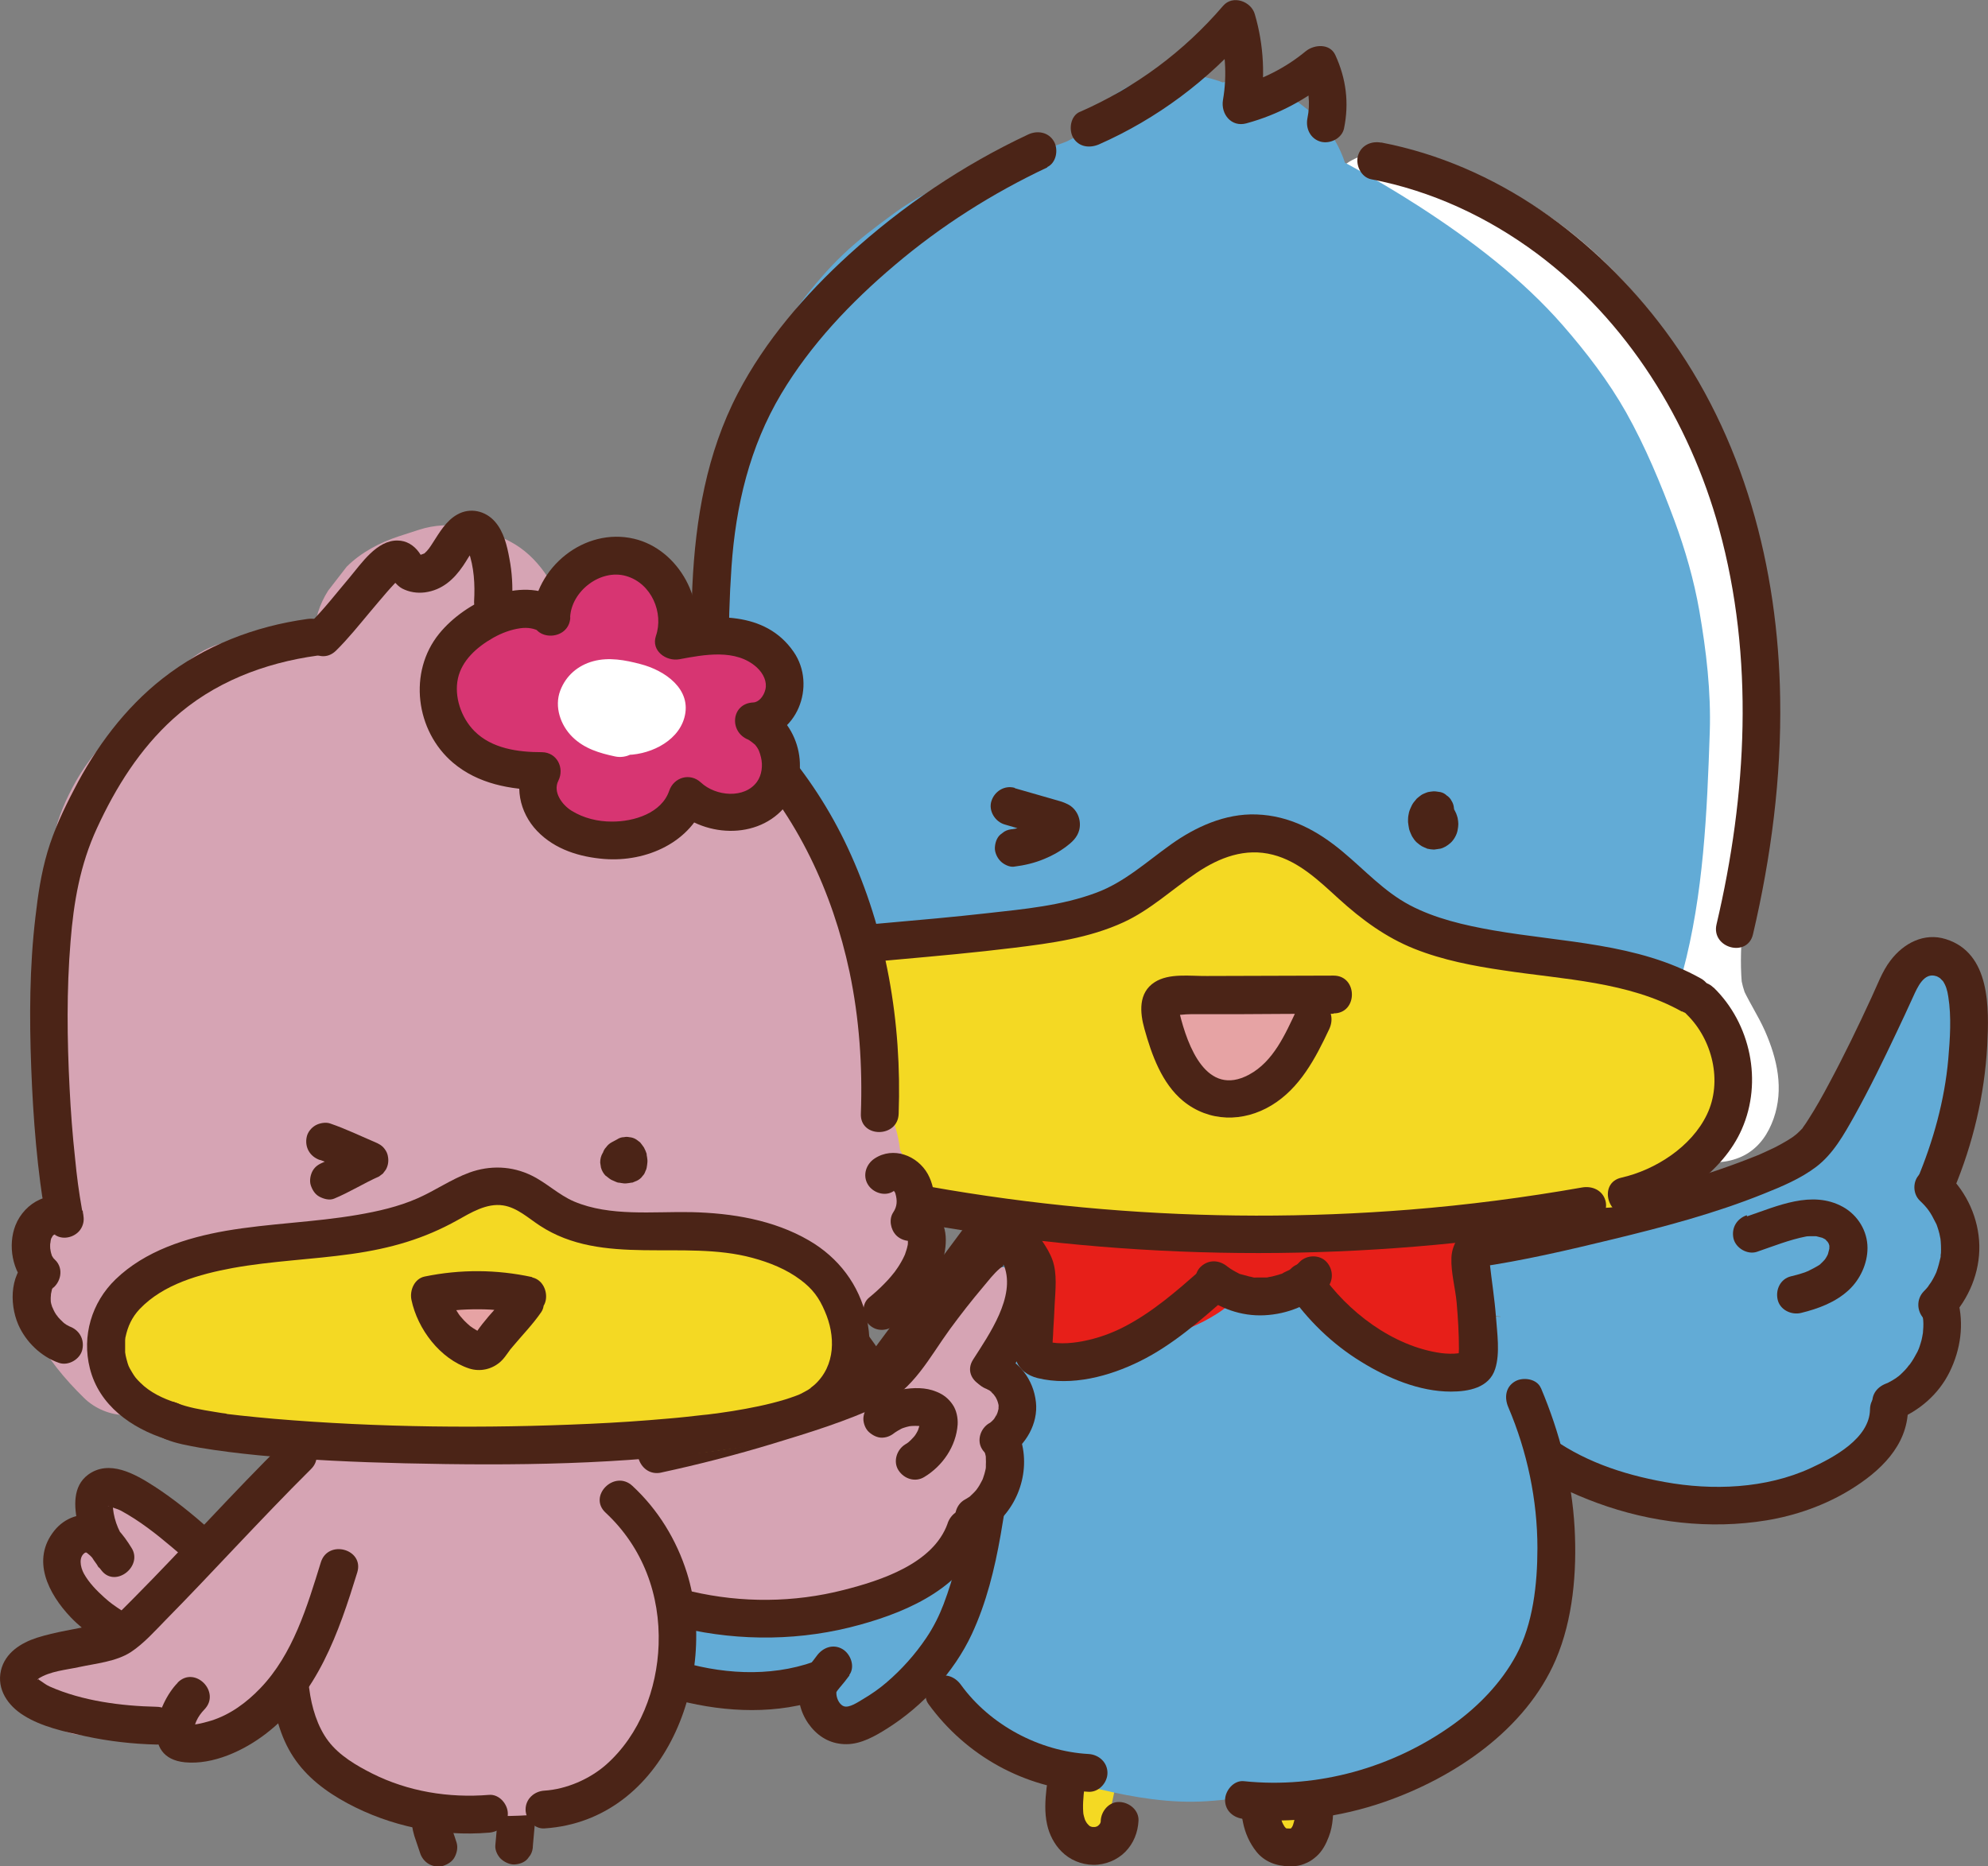 <?xml version="1.0" encoding="UTF-8"?>
<svg id="_レイヤー_1" data-name="レイヤー_1" xmlns="http://www.w3.org/2000/svg" version="1.1" viewBox="0 0 103.11 96.82">
  <rect x="0" y="0" width="103.11" height="96.82" fill="#808080" stroke="none"/>
  <!-- Generator: Adobe Illustrator 29.3.1, SVG Export Plug-In . SVG Version: 2.1.0 Build 151)  -->
  <defs>
    <style>
      .st0 {
        fill: #f4d923;
      }

      .st1 {
        fill: #62abd6;
      }

      .st2 {
        fill: #e6a3a4;
      }

      .st3 {
        fill: #fff;
      }

      .st4 {
        fill: #d6a4b4;
      }

      .st5 {
        fill: #d73572;
      }

      .st6 {
        fill: #e71f19;
      }

      .st7 {
        fill: #4b2417;
      }
    </style>
  </defs>
  <g>
    <g>
      <g>
        <path class="st1" d="M78.15,66.17c3.51-.55,7.02-1.1,10.53-1.65.88-.14,1.78-.28,2.59-.65,1.1-.5,1.98-1.37,2.83-2.22,1.04-1.04,2.1-2.1,2.83-3.37,1.11-1.93,1.44-4.25,2.65-6.12.24,2.24.09,4.53-.44,6.72-.26,1.08-.62,2.15-.62,3.26,0,.72.16,1.43.22,2.14.31,3.57-1.76,7.02-4.54,9.28-.76.61-1.58,1.17-2.52,1.44-.93.27-1.92.26-2.9.21-2.12-.1-4.27-.31-6.28-1.02s-3.88-1.95-5.02-3.75"/>
        <path class="st1" d="M77.57,64.07c1.94-.31,3.89-.61,5.83-.92s3.75-.54,5.61-.89c.41-.08.81-.2,1.21-.31.31-.08,0,.06-.06.04.03.01.19-.09.22-.11.22-.11.43-.24.63-.37.05-.03.26-.15.27-.19,0,0-.31.26-.12.09.16-.15.34-.28.5-.43.33-.3.64-.61.95-.92.62-.62,1.23-1.25,1.8-1.93.04-.04.17-.27.04-.04-.14.25.04-.06.08-.12.12-.16.23-.32.33-.49.23-.37.43-.76.62-1.16.05-.1.2-.36-.03.07.06-.12.1-.25.15-.38.08-.2.15-.41.23-.61.16-.44.31-.88.47-1.31.38-1.04.8-2.08,1.39-3.02.5-.79,1.53-1.31,2.46-1,.99.32,1.5,1.1,1.6,2.1.16,1.55.15,3.11-.05,4.66-.12.92-.26,1.83-.49,2.73-.08.34-.18.68-.26,1.02-.04.17-.09.34-.12.51-.02.1-.17.52-.12.6,0,0,.04-.42.02-.15,0,.09-.02.17-.02.26-.01.18-.01.35,0,.53,0,.21.03.42.05.62.02.26-.02-.11-.02-.14.02.12.03.24.05.36.11.8.2,1.58.15,2.39-.11,1.59-.52,3.04-1.19,4.48-1.18,2.54-3.34,4.95-5.78,6.34-1.55.88-3.25,1.1-5.01,1.03-1.64-.07-3.28-.21-4.89-.53-3.37-.66-6.56-2.39-8.46-5.32-.62-.96-.23-2.45.78-2.99,1.09-.57,2.32-.24,2.99.78.08.13.17.25.25.38.29.43-.32-.34.03.03.21.22.4.45.62.66.16.15.45.31.57.5l-.2-.16c.08.06.16.12.25.18.17.12.34.23.51.33.26.16.53.31.8.45.09.05.18.09.27.13.13.06.51.33.04.03.25.16.62.24.9.33.36.12.73.22,1.11.31.32.08.63.14.95.2.17.03.35.06.52.09.59.1-.47-.05.12.02.71.08,1.41.14,2.12.18.63.04,1.27.07,1.91.04.15,0,.37.01.51-.04-.51.19-.04,0,.09-.03.16-.04.33-.08.49-.13.1-.03.2-.07.3-.11-.27.12-.3.12-.08.02.24-.13.47-.26.7-.41.14-.09.27-.19.4-.28.45-.31-.35.3.07-.06.47-.4.92-.8,1.34-1.24.21-.22.41-.45.61-.69l.1-.12c.15-.19.13-.16-.06.08.03-.07.13-.18.18-.25.38-.54.73-1.1,1.02-1.69.06-.11.11-.23.16-.34.15-.29-.19.51-.01.04.1-.28.21-.56.29-.85s.16-.58.21-.87c.02-.1.03-.2.05-.29.04-.24.03-.2-.02.14.01-.1.02-.2.03-.3.02-.3.03-.6.02-.9,0-.15-.01-.3-.03-.45,0-.01-.06-.6-.02-.25s-.03-.23-.03-.24c-.04-.31-.09-.62-.12-.94-.04-.41-.06-.82-.02-1.24.15-1.68.7-3.28.99-4.94.11-.6-.04.46.02-.15.02-.24.05-.49.07-.73.03-.36.05-.73.06-1.1.02-.85-.02-1.71-.11-2.56,1.36.37,2.71.73,4.07,1.1-.23.37-.44.75-.62,1.14-.02.04-.14.28-.13.3,0,0,.15-.39.06-.15-.08.23-.18.46-.26.69-.3.82-.57,1.65-.91,2.45-.4.95-.83,1.85-1.45,2.68s-1.3,1.61-2.04,2.35c-1.44,1.46-2.91,2.87-4.9,3.5-.88.28-1.81.39-2.72.53l-3.01.47-6.77,1.06c-.6.09-1.14.1-1.68-.22-.45-.26-.88-.78-1-1.3-.24-1.04.32-2.5,1.52-2.68h0Z"/>
      </g>
      <path class="st7" d="M76.12,63.81c2.14-.31,4.26-.8,6.37-1.29,2.77-.65,5.56-1.37,8.22-2.41.14-.06.29-.11.43-.17.03-.01.18-.07.01,0,.07-.03.13-.06.2-.09.25-.11.5-.23.75-.35.21-.11.41-.22.61-.34.09-.06.19-.12.28-.18.1-.07.28-.23.09-.06.12-.11.24-.21.35-.33.18-.19,0,.02.08-.1.1-.14.2-.28.29-.43.38-.59.72-1.2,1.05-1.82.79-1.47,1.52-2.98,2.22-4.5.3-.64.55-1.35.98-1.91.68-.9,1.75-1.47,2.88-1.11,2.31.73,2.24,3.56,2.14,5.53-.14,2.56-.74,5.09-1.73,7.45-.2.49-.65.84-1.21.69-.46-.13-.89-.72-.69-1.21.83-1.98,1.42-4.1,1.61-6.24.09-1.05.17-2.19,0-3.24-.05-.33-.12-.58-.3-.84.07.1-.12-.12-.17-.16.14.11-.02,0-.06-.02-.04-.02-.08-.04-.12-.06.09.03.1.04.03.02-.64-.22-.98.58-1.2,1.06-.28.62-.57,1.24-.86,1.85-.69,1.46-1.4,2.92-2.19,4.34-.54.96-1.09,1.96-1.98,2.64-.82.62-1.78,1.02-2.73,1.4-2.53,1.02-5.19,1.72-7.83,2.36-2.31.56-4.66,1.11-7.02,1.45-.52.08-1.06-.13-1.21-.69-.13-.46.16-1.13.69-1.21h0Z"/>
      <path class="st7" d="M98.96,73.1c-.03,1.91-1.46,3.24-2.99,4.18-1.32.81-2.83,1.34-4.35,1.59-2.93.48-5.99.12-8.77-.9-1.28-.47-2.55-1.06-3.64-1.89-.42-.32-.64-.85-.35-1.34.24-.42.92-.68,1.34-.35,1.8,1.37,3.92,2.09,6.14,2.49,2.47.45,5.24.35,7.57-.72,1.19-.55,3.06-1.54,3.08-3.05.02-1.26,1.99-1.27,1.96,0h0Z"/>
      <path class="st7" d="M90.61,63.1c1.57-.53,3.37-1.38,4.98-.49.77.43,1.27,1.25,1.27,2.13,0,.81-.38,1.63-.97,2.18-.69.64-1.58.97-2.48,1.19-.5.12-1.09-.16-1.21-.69s.15-1.08.69-1.21c.2-.05.41-.1.61-.17.08-.02.15-.05.22-.08.05-.02.1-.04.15-.06-.11.05-.12.05-.02,0,.16-.08.32-.16.48-.26.04-.03.09-.06.13-.09-.1.08-.1.08-.02,0,.05-.05.11-.1.16-.16.03-.03.06-.07.09-.1-.08.11-.09.12-.03.03.04-.06.08-.12.11-.18.02-.04.04-.08.06-.13-.05.13-.06.14-.02.04.02-.09.05-.18.07-.27.05-.19,0,.2,0-.01,0-.05,0-.09,0-.14,0-.11,0-.09.01.06.02,0-.04-.17-.05-.2-.04-.1-.03-.09.02.05-.02-.04-.04-.08-.07-.12-.09-.16.13.13-.04-.04-.02-.02-.05-.05-.07-.07-.08-.07-.07-.06.04.03,0-.04-.2-.12-.23-.14-.19-.1.19.05-.02,0-.09-.02-.18-.05-.27-.07-.2-.05.21.01-.05,0-.09,0-.19,0-.28,0-.06,0-.12,0-.18.01.11-.02.11-.02,0,0-.88.17-1.72.51-2.57.8-.49.16-1.09-.19-1.21-.69-.12-.54.16-1.03.69-1.21h0Z"/>
      <g>
        <path class="st0" d="M68.43,92.25l-.33,2.29c-.03.23-.27.49-.46.6-.21.13-.53.18-.77.1s-.47-.23-.6-.46l-.1-.24c-.05-.18-.05-.35,0-.53l.33-2.29c.03-.23.27-.49.46-.6.21-.13.53-.18.77-.1s.47.23.6.46l.1.24c.05.18.05.35,0,.53h0Z"/>
        <path class="st0" d="M57.87,92.6c-.12.59-.25,1.17-.37,1.76-.05.24-.26.48-.46.6-.21.13-.53.18-.77.1s-.47-.23-.6-.46c-.13-.25-.16-.5-.1-.77.12-.59.25-1.17.37-1.76.05-.24.26-.48.46-.6.21-.13.53-.18.77-.1s.47.23.6.46c.13.25.16.5.1.77h0Z"/>
        <path class="st7" d="M69.13,93.39c.04.62.02,1.3-.21,1.89-.14.37-.33.74-.63,1.01-.15.13-.3.25-.48.33-.24.11-.39.16-.66.19-.1.01-.2,0-.3,0-.65,0-1.28-.24-1.69-.76-.35-.44-.58-.96-.69-1.51-.08-.39-.16-.83-.11-1.24.03-.27.09-.5.29-.69.17-.17.45-.3.69-.29s.52.09.69.29c.17.18.31.44.29.69-.02.23,0,.46.03.68l-.04-.26c.04.32.12.64.24.94l-.1-.23c.07.15.15.3.25.44l-.15-.2c.07.09.15.18.25.25l-.2-.15c.08.06.15.1.24.14l-.23-.1c.09.04.19.06.28.07l-.26-.04c.17.02.35.02.52,0l-.26.04s.09-.02.13-.04l-.23.1c.09-.04.18-.09.26-.15l-.2.15c.08-.06.15-.13.21-.21l-.15.2c.08-.11.15-.22.2-.35l-.1.23c.09-.21.14-.43.17-.66l-.04.26c.05-.34.05-.69.03-1.03-.03-.51.47-1,.98-.98.56.02.95.43.98.98h0Z"/>
        <path class="st7" d="M59.05,94.45c-.03.61-.26,1.18-.68,1.61s-1.05.69-1.67.68-1.22-.26-1.65-.7c-.37-.37-.63-.88-.74-1.39-.14-.63-.1-1.26-.03-1.89.03-.27.09-.5.29-.69.17-.17.45-.3.69-.29s.52.09.69.29c.16.18.32.44.29.69-.05.47-.1.95-.04,1.42l-.04-.26c.03.21.08.41.16.6l-.1-.23c.07.16.15.3.26.44l-.15-.2c.08.1.17.19.27.27l-.2-.15c.08.06.17.11.26.15l-.23-.1c.12.05.25.09.38.11l-.26-.04c.12.01.24.01.35,0l-.26.04c.12-.02.23-.05.34-.09l-.23.1c.11-.05.2-.1.3-.17l-.2.15c.09-.07.17-.15.24-.23l-.15.2c.08-.1.14-.21.19-.32l-.1.23c.05-.12.08-.24.1-.36l-.04.26s0-.08,0-.12c.02-.51.44-1.01.98-.98.51.02,1.01.43.98.98h0Z"/>
      </g>
      <path class="st1" d="M59.98,91.7c-2.64.59-5.53.27-7.82-1.29-.89-.61-1.8-1.28-2.48-2.14-.48-.6-1-1.22-1.39-1.89-.17-.29-.33-.57-.53-.84l.96,1.24c-.28-.36-.6-.67-.92-.99-.63-.64-1.21-1.34-1.69-2.1-1.09-1.73-1.37-3.86-1.28-5.86.06-1.45.26-2.93.69-4.32.29-.96.68-1.89,1.02-2.83s.67-1.94,1.14-2.87c.91-1.77,2.66-3.03,4.51-3.64,1.58-.52,3.34-.4,4.98-.42,2.1-.03,4.2-.08,6.3.02,3,.14,5.99.59,8.93,1.2,2.09.43,3.71,2.33,4.29,4.29.06.2.13.39.21.59l-.62-1.47c.25.57.59,1.09.97,1.58l-.96-1.24c1.03,1.32,2.18,2.52,3.14,3.9.6.87,1.03,1.9,1.36,2.89.35,1.05.47,2.23.42,3.34-.09,2.36-.76,4.64-2.03,6.64-.37.58-.78,1.12-1.19,1.67-.74.97-1.4,2.05-2.27,2.91s-1.71,1.4-2.77,1.84c-1.18.5-2.03.68-3.4.76-.94.05-1.86.04-2.79.16l1.63-.22c-1.94.27-3.86.71-5.82.83-1.85.12-3.74-.19-5.53-.62-1.6-.38-3.25-.98-4.63-1.88-.87-.57-1.77-1.22-2.45-2.02-1.13-1.33-1.7-2.35-2.32-4-.29-1.09-.29-2.18,0-3.27.19-.8.56-1.5,1.1-2.09.43-.67,1.01-1.2,1.72-1.58.96-.56,1.99-.84,3.1-.84,3.9-.01,7.81.44,11.7-.07l-1.63.22c1.43-.2,2.83-.54,4.17-1.09l-1.47.62c.48-.2.97-.42,1.41-.7l-1.24.96c.07-.05.14-.11.2-.18l-.96,1.24.07-.11-.62,1.47c.04-.07.06-.15.06-.23l-.22,1.63v-.1c.07.54.14,1.09.21,1.63l-.03-.09.62,1.47c-.03-.06-.06-.12-.11-.17l.96,1.24-.08-.07,1.24.96c-.1-.07-.19-.13-.29-.18l1.47.62c-.19-.08-.39-.13-.59-.16l1.63.22c-2.61-.29-5.26-.41-7.88-.57-3.15-.19-6.61-.18-9.34-2.01-1.39-.93-1.99-1.57-2.96-2.89-.53-.73-.9-1.64-1.17-2.48s-.39-1.75-.4-2.63c-.01-.69.12-1.42.25-2.09s.49-1.44.77-2.01c.37-.77.93-1.49,1.58-2.04,1.27-1.09,2.62-1.81,4.34-1.8.13,0,.26.01.38.02.38.02.77.03,1.15.05,1.34.06,2.68.11,4.03.17,3,.12,6.01.25,9.01.37,1.62.07,3.18.64,4.34,1.8,1.07,1.07,1.87,2.81,1.8,4.34s-.59,3.24-1.8,4.34-2.71,1.87-4.34,1.8c-4.86-.2-9.71-.4-14.57-.6l4.34-1.8c-.12.1-.23.2-.33.32l.96-1.24c-.12.15-.21.31-.29.48l.62-1.47c-.07.18-.12.35-.15.54l.22-1.63c-.04.27-.03.54,0,.81l-.22-1.63c.04.28.12.55.22.81l-.62-1.47c.13.3.29.58.49.84l-.96-1.24c.15.19.32.36.51.51l-1.24-.96c.32.24.66.44,1.03.6l-1.47-.62c.61.25,1.25.39,1.9.49l-1.63-.22c2.3.3,4.65.32,6.96.49,1.26.09,2.53.19,3.79.29.93.08,1.9.1,2.8.4.65.21,1.31.46,1.87.84.26.18.94.65,1.32,1.03.83.85.98,1.2,1.38,2.14s.59,1.28.56,2.46c-.01.47-.1,1.27-.21,1.73-.28,1.09-.9,2.27-1.71,3.05-.73.7-1.51,1.23-2.41,1.64-1.38.64-2.79,1.22-4.27,1.57-2.56.6-5.23.81-7.85.8-2.43-.01-4.86-.18-7.29-.17,1.97-2.59,3.95-5.18,5.92-7.78.03.08.06.16.09.24l-.62-1.47c.15.34.34.66.57.96l-.96-1.24c.26.32.55.6.87.86l-1.24-.96c.51.39,1.07.69,1.67.94l-1.47-.62c1.16.48,2.4.75,3.64.94l-1.63-.22c1.09.14,2.17.11,3.26-.04l-1.63.22c1.01-.14,2.01-.35,3.02-.49s2.02-.3,3.04-.36c.57-.03,1.14,0,1.71-.05l-1.63.22c.27-.04.53-.1.78-.21l-1.47.62c.18-.09.35-.2.51-.32l-1.24.96c.28-.23.51-.49.73-.77l-.96,1.24c.99-1.32,2.1-2.61,2.75-4.14l-.62,1.47c.21-.52.36-1.05.44-1.61l-.22,1.63c.06-.53.08-1.07.01-1.61l.22,1.63c-.06-.36-.16-.69-.29-1.03l.62,1.47c-.24-.55-.57-1.05-.94-1.53l.96,1.24c-.58-.74-1.23-1.43-1.81-2.16-1.25-1.58-2.21-2.96-2.79-4.93,1.43,1.43,2.86,2.86,4.29,4.29-1.26-.26-2.52-.49-3.79-.66l1.63.22c-1.95-.26-3.91-.36-5.88-.37-1.04,0-2.07.01-3.11.02-1.19.02-2.41-.06-3.6.07l1.63-.22c-.2.03-.38.07-.57.14l1.47-.62c-.14.06-.25.13-.38.22l1.24-.96c-.11.1-.19.19-.28.3l.96-1.24c-.11.16-.19.32-.27.49l.62-1.47c-.41,1.01-.75,2.05-1.12,3.07-.32.87-.58,1.75-.71,2.67l.22-1.63c-.11.86-.15,1.75-.06,2.62l-.22-1.63c.04.26.1.5.2.74l-.62-1.47c.11.24.24.46.41.68l-.96-1.24c.38.47.85.87,1.25,1.33.53.61,1.06,1.25,1.48,1.95.2.33.38.66.6.97l-.96-1.24c.29.38.62.72,1,1.02l-1.24-.96c.34.26.7.48,1.08.65l-1.47-.62c.34.14.69.24,1.06.29l-1.63-.22c.32.04.63.03.96-.01l-1.63.22c.09-.01.18-.03.27-.05,1.61-.36,3.29-.23,4.73.62,1.27.75,2.49,2.21,2.82,3.67.36,1.57.28,3.34-.62,4.73-.84,1.31-2.11,2.48-3.67,2.82h0Z"/>
      <path class="st1" d="M45.34,81.55c-1.25-2.53-2.75-4.93-4.48-7.17l.48.62c-1.83-2.36-3.9-4.52-6.19-6.45,1.71-1,3.42-1.99,5.13-2.99.2.86.4,1.72.59,2.59.18.81.27,1.58.08,2.39-.25,1.1-1.11,1.95-2.11,2.37-1.13.48-2.37.36-3.55.2s-2.21-.51-3.32-.99c1.24-1.61,2.48-3.22,3.72-4.82,3.37,3.82,6.92,7.52,10.73,10.92,1.05.94,2.13,1.85,3.24,2.71l-.62-.48c.38.29.76.57,1.14.85-1.4,1.4-2.8,2.8-4.2,4.2-1.31-1.89-2.69-3.74-4.09-5.56l.48.62c-1.93-2.49-3.9-4.97-6.03-7.29-1.09-1.18-1.26-3.19,0-4.34,1.19-1.09,3.18-1.26,4.34,0,1.86,2.02,3.6,4.17,5.29,6.34,1.83,2.33,3.63,4.69,5.31,7.13.74,1.07.46,2.85-.48,3.72-.39.36-.85.63-1.36.79-.67.22-1.78.11-2.37-.31-4.7-3.36-8.84-7.5-12.78-11.71-1-1.07-1.99-2.15-2.95-3.25-1.02-1.16-1.21-2.78-.24-4.03.39-.51.95-.95,1.6-1.1.86-.2,1.57-.04,2.37.31l.16.07-.73-.31c.65.27,1.32.45,2.02.56l-.82-.11c.57.08,1.13.11,1.7.06l-.82.11c.09,0,.17-.03.26-.05l-.73.31.11-.06-.62.48.1-.08-.48.62.08-.11-.31.73.04-.13-.11.82c.02-.09.02-.19,0-.28l.11.82c-.15-1.03-.46-2.05-.69-3.06-.29-1.28.18-2.82,1.41-3.47s2.64-.44,3.72.48c4.62,3.9,8.46,8.81,11.15,14.23.71,1.44.43,3.39-1.1,4.2-1.39.73-3.44.44-4.2-1.1h0Z"/>
      <g>
        <path class="st6" d="M77.14,63.13c-.27.63-.45,1.28-.56,1.96l.1-.74c-.09.7-.07,1.39.01,2.08l-.1-.74c.09.62.23,1.23.4,1.84.55,1.97-1.37,4.06-3.41,3.41-1.35-.44-2.6-1.12-3.74-1.96-.62-.46-1.24-.94-1.83-1.43-.21-.18-.42-.36-.63-.54-.43-.37.53.39.07.07-.4-.28.61.18.1.06l.74.1c-.17-.02-.31-.02-.47,0l.74-.1c-.94.18-1.78.47-2.77.51s-1.89-.22-2.83-.38l.74.1c-.11-.01-.21,0-.32.01l.74-.1c.43-.21.52-.25.26-.11.36-.29.43-.35.21-.17-.11.1-.22.19-.33.29-.4.33-.82.67-1.27.94-.72.45-1.54.78-2.34,1.05-1.34.46-2.76.66-4.16.86-.5.07-.98.14-1.47,0-.58-.16-1.07-.52-1.44-.99-.7-.9-.74-2.07-.22-3.08.01-.02.11-.25.13-.25-.06,0-.26.72-.11.2.06-.2.1-.4.13-.61l-.1.74c.03-.32.03-.64,0-.96l.1.74c-.03-.18-.06-.36-.11-.54-.02-.09-.05-.18-.08-.27-.1-.27-.06-.18.12.27-.11-.14-.19-.34-.28-.49-.16-.23-.1-.16.18.22-.06-.07-.13-.15-.19-.22-.77-.83-1.02-1.98-.57-3.03s1.4-1.58,2.53-1.7c3.3-.37,6.6-.65,9.92-.84,1.49-.08,2.99-.08,4.47-.27.68-.09,1.31-.08,1.99.09,1.12.27,1.89,1.07,2.54,1.96.57.78.46,2.01,0,2.8s-1.42,1.4-2.39,1.37c-1.41-.04-2.81.05-4.2.23l.74-.1c-1.47.2-2.93.5-4.38.82-.74.16-1.49.33-2.23.49-.37.08-.75.15-1.12.24-.13.03-.26.1-.39.12.45-.21.55-.24.31-.1.47-.29.79-.69.96-1.2-.33,1.41-2.02,2.38-3.41,1.93-1.47-.48-2.29-1.89-1.93-3.41.47-1.99,2.38-2.54,4.11-2.92,1.22-.26,2.43-.54,3.65-.79,2.6-.54,5.25-.92,7.91-.85l-2.39,4.17c.08.1.47.49.15.22-.22-.18.64.43.27.21-.3-.18.4.2.4.16,0-.02-.27-.06-.28-.06l.74.1c-.41-.04-.81.03-1.21.08-.58.07-1.15.1-1.73.12-1.39.06-2.78.13-4.17.23-2.77.18-5.54.43-8.31.74.65-1.58,1.31-3.15,1.96-4.73,2.03,2.18,2.46,5.25,1.09,7.88-1.04-1.36-2.09-2.71-3.13-4.07.85-.12,1.69-.24,2.53-.42.4-.09.8-.18,1.19-.3.19-.06.39-.12.58-.19.09-.03.19-.07.28-.11.3-.1-.66.31-.18.08.35-.17.7-.35,1.02-.57.04-.03.23-.12.24-.17,0,.02-.52.43-.22.16.14-.13.29-.26.45-.38.81-.64,1.64-1.07,2.71-1.08.68,0,1.32.25,1.99.34l-.74-.1c.45.05.9.05,1.36,0l-.74.1c.45-.06.86-.2,1.29-.31.74-.19,1.51-.25,2.26-.07,1.14.28,1.97,1.04,2.84,1.77.16.13.32.27.48.4.15.12.6.37-.05-.03.37.24.72.53,1.09.78.32.21.66.41,1,.59.19.1.41.17.58.28-.42-.17-.49-.21-.22-.1.1.04.2.07.29.1-1.14,1.14-2.27,2.27-3.41,3.41-.67-2.42-.84-4.99.14-7.35.29-.7.59-1.26,1.27-1.66.59-.35,1.47-.49,2.13-.28s1.32.63,1.66,1.27.56,1.47.28,2.13h0Z"/>
        <path class="st7" d="M79.28,60.15c-.14,1.27-.39,2.51-1,3.65-.19.35-.41.67-.65.98-.22.28-.4.4-.36.76.1.92.25,1.84.32,2.77.06.84.22,1.89-.04,2.7-.31.99-1.39,1.18-2.3,1.18-1.63,0-3.28-.7-4.64-1.54-1.52-.93-2.8-2.18-3.81-3.65-.3-.44-.08-1.09.35-1.34.49-.28,1.04-.09,1.34.35,1.39,2.03,3.75,3.83,6.24,4.18.3.04.64.05.94.01.03,0,.13-.04.15-.03.21.09-.25.17-.15.25-.03-.02,0-.39,0-.44,0-.81-.05-1.62-.12-2.42-.07-.75-.3-1.56-.27-2.31.03-.84.59-1.33,1.02-1.99.36-.55.6-1.15.77-1.78.07-.26.12-.53.17-.8.01-.07.02-.14.03-.2-.01.1,0,.06,0-.02.01-.1.02-.21.04-.31.06-.53.41-.98.98-.98.49,0,1.04.45.98.98h0Z"/>
        <path class="st7" d="M68.78,66.85c-.84.86-2,1.32-3.2,1.38s-2.38-.36-3.3-1.13c-.4-.33-.37-1.05,0-1.39.42-.39.97-.35,1.39,0,.14.12-.11-.07,0,0,.05.03.09.07.14.1.09.06.18.11.27.16.05.03.1.05.15.08.12.06,0,.02-.05-.02.07.05.21.08.29.1.11.03.22.06.33.09.05,0,.09.02.14.03.18.03.03.04-.02,0,.05.04.24.02.31.02.12,0,.23,0,.35,0,.05,0,.09,0,.14,0,.15-.01.08-.02-.02,0,.1-.03.21-.03.31-.06s.2-.05.3-.08c.06-.02.11-.04.16-.05.13-.05.07-.05,0,.01.16-.12.38-.18.55-.29.05-.03.09-.07.14-.1.11-.07-.18.15,0,0,.09-.08.17-.15.25-.24.36-.37,1.03-.39,1.39,0s.38,1,0,1.39h0Z"/>
        <path class="st7" d="M53,61.32c.1.71.2,1.47.5,2.13s.84,1.21,1.09,1.92.15,1.55.11,2.32c-.02.43-.04.86-.07,1.29,0,.18-.02.37-.03.55l-.02.37c0,.21-.02.17-.09-.14l-.43-.25c.62.25,1.44.19,2.08.07.78-.15,1.52-.41,2.22-.78,1.45-.76,2.68-1.84,3.9-2.91.4-.35,1-.39,1.39,0,.36.36.4,1.04,0,1.39-1.4,1.23-2.84,2.5-4.52,3.33-1.59.79-3.54,1.31-5.31.88-.52-.13-.96-.44-1.13-.96-.14-.43-.05-.92-.03-1.37.05-.89.14-1.8.13-2.69,0-.82-.7-1.4-1.02-2.12-.36-.81-.53-1.65-.66-2.52-.08-.52.13-1.06.69-1.21.46-.13,1.13.16,1.21.69h0Z"/>
      </g>
      <path class="st7" d="M79.92,72c.98,2.32,1.61,4.76,1.75,7.28.12,2.26-.08,4.72-.98,6.82-1.56,3.63-5.25,6.11-8.87,7.37-2.33.81-4.85,1.14-7.3.89-.53-.05-.98-.41-.98-.98,0-.49.45-1.04.98-.98,3.83.4,7.73-.7,10.85-2.94,1.32-.95,2.5-2.17,3.27-3.6.87-1.61,1.1-3.68,1.1-5.55,0-2.5-.53-5.01-1.51-7.31-.21-.49-.15-1.05.35-1.34.41-.24,1.14-.14,1.34.35h0Z"/>
      <path class="st7" d="M48.1,78.34c-1.45-2.8-2.93-5.6-4.8-8.15-.9-1.23-1.92-2.39-3.06-3.41-.55-.5-1.14-.97-1.76-1.39-.43-.3-1.17-.89-1.74-.78-.49.09-.28,1.13-.24,1.49.1,1.04.3,2.07.56,3.08.21.8-.7,1.58-1.44,1.11-.65-.41-1.31-.79-2-1.12-.3-.14-.6-.27-.9-.4-.12-.05-.41-.12.06-.14.12,0,.05-.07-.04.08.08-.12-.08.13-.09.15-.06.1-.12.2-.17.3,0,0-.13.3-.08.16-.01.04-.09.36-.07.2s.02.15.02.16c.02.15.05.3.08.44.06.29.15.57.25.84.84,2.32,2.81,4.15,4.58,5.77.93.86-.46,2.24-1.39,1.39-2.25-2.06-4.72-4.51-5.36-7.62-.15-.75-.17-1.33.13-2.03.24-.55.58-1.15,1.09-1.49.78-.52,1.64-.07,2.39.27.86.38,1.69.83,2.48,1.34l-1.44,1.11c-.28-1.07-.47-2.15-.59-3.24-.1-.88-.2-1.87.25-2.68,1.12-2,3.51-.89,4.9.09,2.97,2.1,5.22,5,7.1,8.08,1.07,1.76,2.03,3.58,2.97,5.4.58,1.12-1.11,2.11-1.7.99h0Z"/>
      <path class="st7" d="M49.84,87.4c1.51,2.09,4.08,3.45,6.62,3.59.53.03.98.43.98.98,0,.51-.45,1.01-.98.98-3.32-.18-6.36-1.87-8.31-4.56-.31-.43-.07-1.09.35-1.34.5-.29,1.03-.08,1.34.35h0Z"/>
      <path class="st3" d="M72.52,8.01c6.25.93,11.49,5.38,14.76,10.6,1.72,2.74,3.01,5.87,3.62,9.05.73,3.76.72,7.57.41,11.38-.17,2.02-.4,4.02-.61,6.03s-.57,4.23-.32,6.3l-.11-.82c.06.43.17.83.33,1.22l-.31-.73c.36.85.89,1.62,1.26,2.46.63,1.44.98,2.99.44,4.53-.27.76-.7,1.42-1.41,1.84-.66.39-1.63.55-2.37.31-1.5-.48-2.71-2.16-2.15-3.78.06-.17.1-.33.14-.51l-.11.82c.03-.24.03-.48,0-.73l.11.82c-.05-.32-.15-.63-.27-.93l.31.73c-.61-1.39-1.59-2.64-1.87-4.17-.37-2.02-.17-4,.03-6.02.34-3.5.82-7,.94-10.52.07-1.98.01-3.97-.25-5.94l.11.82c-.29-2.12-.84-4.18-1.67-6.16l.31.73c-.85-2-1.94-3.88-3.26-5.6l.48.62c-1.12-1.43-2.39-2.73-3.83-3.85l.62.48c-1.2-.92-2.5-1.7-3.89-2.29l.73.31c-1.23-.52-2.51-.88-3.83-1.08-.71-.11-1.49-.82-1.84-1.41-.39-.66-.55-1.63-.31-2.37s.7-1.46,1.41-1.84c.78-.41,1.5-.44,2.37-.31h0Z"/>
      <path class="st1" d="M75.43,47.19c.31-1.18.54-2.38.7-3.59l-.22,1.63c.24-1.85.35-3.7.42-5.56s.12-3.64-.13-5.46l.22,1.63c-.33-2.35-1.01-4.64-1.93-6.83l.62,1.47c-.79-1.85-1.71-3.61-2.94-5.2l.96,1.24c-1.27-1.63-2.78-3.05-4.41-4.32l1.24.96c-2.05-1.58-4.28-2.92-6.55-4.16-1.44-.78-3.07-1.41-4.26-2.56-2.04-1.98-2.55-5.18-1.1-7.67.67-1.16,1.5-1.7,2.55-2.47l-1.24.96c.07-.06.14-.12.19-.19l-.96,1.24c.04-.05.06-.1.09-.15l-.62,1.47c.02-.07.04-.12.05-.19l-.22,1.63c0-.08,0-.16,0-.24l.22,1.63c-.02-.14-.06-.27-.1-.4,4.02-.54,8.05-1.09,12.07-1.63-.05.47-.11,1.29-.24,1.74-.11.4-.46,1.17-.65,1.54-.47.87-1.48,1.87-2.34,2.35-.67.37-1.4.71-2.16.86-.65.13-1.35.13-1.98.39l1.47-.62c-.08.04-.16.08-.23.14l1.24-.96s-.06.05-.08.09l.96-1.24-.03.05-.96,1.24c-.56.6-1.22,1.02-1.98,1.27-.48.28-1,.42-1.55.42-.82.18-1.63.15-2.45-.11-1.43-.46-2.48-1.12-3.41-2.32-.85-1.1-1.33-2.32-1.34-3.76,0-.57.05-1.17.22-1.71.38-1.18.88-1.96,1.7-2.9.12-.14.25-.28.37-.43l-.96,1.24c.07-.09.13-.19.18-.29l-.62,1.47c.03-.08.05-.15.06-.24l-.22,1.63c0-.06,0-.11,0-.17l.22,1.63-.02-.09c3.95,0,7.9,0,11.85,0-.53,1.71-1.48,3.36-2.89,4.5-.73.59-1.47,1.2-2.3,1.64-.88.47-1.84.85-2.76,1.22-1.87.75-3.84,1.19-5.7,1.96l1.47-.62c-.97.41-1.86.97-2.69,1.61l1.24-.96c-.99.78-1.87,1.69-2.65,2.68l.96-1.24c-1.03,1.34-1.86,2.81-2.51,4.36l.62-1.47c-.9,2.16-1.43,4.45-1.74,6.76l.22-1.63c-.28,2.15-.37,4.32-.37,6.49s.08,4.35.37,6.51l-.22-1.63c.21,1.53.54,3.03,1.03,4.49-3.01-1.22-6.02-2.45-9.03-3.67,2.56-1.75,5.54-2.92,8.54-3.68,1.23-.31,2.47-.57,3.7-.86s2.63-.53,3.84-1.02l-1.47.62c.71-.32,1.32-.82,1.93-1.29l-1.24.96c.86-.66,1.7-1.36,2.6-1.97.85-.58,1.79-.99,2.76-1.33,2.71-.94,5.61.14,8.07,1.24,1.49.66,2.87,1.53,4.32,2.28,1.55.81,3.14,1.56,4.76,2.24l-1.47-.62c.5.21,1,.42,1.51.61s.98.44,1.5.51l-1.63-.22h.16c-.54.07-1.09.14-1.63.21l.16-.05-1.47.62.1-.06-1.24.96c.06-.05.11-.1.16-.17l-.96,1.24c.05-.07.08-.14.12-.21l-.62,1.47c.44-1.14.61-2.45.78-3.65l-.22,1.63c.29-2.23.29-4.48,0-6.72l.22,1.63c-.28-1.99-.8-3.93-1.57-5.79l.62,1.47c-.69-1.6-1.56-3.11-2.62-4.5l.96,1.24c-1.04-1.34-2.23-2.55-3.57-3.6l1.24.96c-1.25-.96-2.61-1.77-4.06-2.39l1.47.62c-1.28-.53-2.62-.92-4-1.1l1.63.22c-.95-.12-1.91-.13-2.86-.02l1.63-.22c-.89.12-1.73.36-2.56.7l1.47-.62c-1.56.67-2.95,1.63-4.28,2.66l1.24-.96c-1.44,1.12-2.97,2.24-4.11,3.68l.96-1.24c-.4.53-.73,1.09-.99,1.7l.62-1.47c-.56,1.38-.79,2.86-.99,4.33l.22-1.63c-.4,3.05-.53,6.13-.39,9.2-3.5-1.45-6.99-2.9-10.49-4.34,3.39-3.11,7.7-5.26,12.26-5.93,2.37-.35,4.69-.57,7.09-.36,2.6.22,5.2.66,7.72,1.35,2.36.64,4.66,1.48,6.93,2.38-2.59,1.97-5.18,3.95-7.78,5.92-.01-.43-.05-.86-.1-1.29l.22,1.63c-.18-1.22-.52-2.4-1-3.53l.62,1.47c-.75-1.73-1.76-3.33-2.91-4.82l.96,1.24c-1.12-1.44-2.32-2.83-3.76-3.96l1.24.96c-.76-.58-1.57-1.09-2.45-1.47l1.47.62c-.79-.33-1.6-.55-2.45-.67l1.63.22c-.9-.11-1.8-.11-2.69,0l1.63-.22c-.85.12-1.66.35-2.46.67l1.47-.62c-.78.33-1.5.76-2.17,1.27l1.24-.96c-.72.56-1.35,1.21-1.91,1.93l.96-1.24c-.55.74-1.01,1.53-1.38,2.37l.62-1.47c-.32.76-.55,1.55-.7,2.37-2.52-2.52-5.04-5.04-7.56-7.56,3.5-.68,7.06-1.33,10.64-1.42,1.98-.05,3.95.17,5.9.51s3.87,1.09,5.67,1.97c-2.48,3.22-4.96,6.43-7.45,9.65-.5-.48-1.02-.93-1.57-1.36l1.24.96c-1.18-.9-2.46-1.64-3.82-2.22l1.47.62c-1.02-.42-2.07-.75-3.15-.98-1.45-.3-2.94-1.57-3.67-2.82-.77-1.32-1.1-3.26-.62-4.73s1.4-2.92,2.82-3.67l1.47-.62c1.09-.29,2.18-.29,3.27,0,4.22.88,8.17,3.15,11.25,6.13,1.07,1.04,1.87,2.84,1.8,4.34l-.22,1.63c-.19.8-.56,1.5-1.1,2.09-.78,1.02-1.9,1.91-3.19,2.2l-1.63.22c-1.11,0-2.14-.28-3.1-.84-.25-.12-.5-.24-.76-.35l1.47.62c-1.31-.55-2.69-.91-4.1-1.11l1.63.22c-2.54-.34-5.11-.19-7.64.15l1.63-.22c-1.67.23-3.33.54-4.99.86-1.09.29-2.18.29-3.27,0-1.04-.29-1.94-.82-2.71-1.58-.76-.77-1.29-1.67-1.58-2.71-.29-1.09-.29-2.18,0-3.27.3-1.65.97-3.28,1.76-4.75s1.79-2.76,2.95-3.88,2.51-2.18,3.98-2.85c1-.46,2.05-.93,3.12-1.21,1.14-.29,2.34-.44,3.52-.51.58-.03,1.16-.01,1.75.05,1.17.13,2.37.26,3.49.63,1.67.55,3.26,1.3,4.66,2.37,1.47,1.12,2.8,2.26,3.99,3.67s2.23,2.73,3.19,4.2c2.16,3.29,3.51,7.09,3.64,11.03,0,1.11-.28,2.14-.84,3.1-.39.72-.91,1.29-1.58,1.72-.59.54-1.29.91-2.09,1.1-1.09.29-2.18.29-3.27,0-3.74-1.48-7.58-2.8-11.59-3.35l1.63.22c-2.21-.29-4.44-.34-6.65-.04l1.63-.22c-1.72.24-3.41.68-5.01,1.35l1.47-.62c-1.32.56-2.56,1.27-3.7,2.14l1.24-.96c-.37.29-.72.58-1.06.9-.76.7-1.7,1.3-2.71,1.58l-1.63.22c-.85.03-1.63-.14-2.37-.53-.52-.15-.97-.41-1.36-.79-.46-.27-.83-.64-1.1-1.1-.38-.38-.64-.84-.79-1.36-.38-.73-.56-1.52-.53-2.37-.16-3.64.12-7.22.61-10.83.2-1.44.42-2.89.96-4.25.43-1.08.85-2.17,1.54-3.12s1.37-1.83,2.21-2.62c1.33-1.25,2.83-2.34,4.27-3.45,1.08-.83,2.2-1.62,3.42-2.24,1.04-.53,2.13-1,3.25-1.35s2.38-.49,3.57-.61c.74-.07,1.5-.06,2.24.02,1.23.13,2.47.29,3.67.6,1.63.43,3.23,1.1,4.73,1.85,1.07.54,2.08,1.18,3.03,1.91,1.37,1.05,2.68,2.1,3.83,3.38s2.17,2.62,3.06,4.05c.93,1.49,1.62,3.1,2.27,4.73.52,1.29.91,2.63,1.18,4,.37,1.87.62,3.8.67,5.72s-.17,3.78-.43,5.67c-.1.7-.21,1.39-.36,2.07-.24,1.08-.53,2.19-1.09,3.16-.27.46-.72,1.06-1.1,1.44s-.97.84-1.43,1.1c-1.61.91-3.52,1.08-5.3.63-.71-.18-1.42-.52-2.1-.8-3.26-1.33-6.37-2.84-9.45-4.54-.62-.34-1.26-.67-1.91-.95l1.47.62c-.73-.3-1.47-.53-2.25-.65l1.63.22c-.17-.02-.32-.03-.49-.01l1.63-.22c-.22.03-.41.1-.62.18l1.47-.62c-.83.37-1.55.94-2.26,1.5l1.24-.96c-1.61,1.25-2.96,2.39-4.92,3.06-1.25.42-2.55.71-3.84,1.01-2.48.56-4.98,1.06-7.33,2.05l1.47-.62c-1.18.51-2.31,1.13-3.37,1.85-.96.56-1.99.84-3.1.84-.85.03-1.63-.14-2.37-.53-.76-.25-1.42-.67-1.98-1.27-.76-.77-1.29-1.67-1.58-2.71-.69-2.05-1-4.16-1.27-6.3-.21-1.63-.3-3.27-.33-4.9-.07-3.79.15-7.57.85-11.3.29-1.54.7-3.07,1.27-4.53.67-1.72,1.4-3.43,2.4-4.98s2.13-3.04,3.45-4.31c.81-.78,1.72-1.46,2.62-2.12.54-.4,1.11-.76,1.71-1.07,2.56-1.33,5.38-1.88,8.03-2.98l-1.47.62c.77-.33,1.52-.7,2.19-1.22l-1.24.96c.28-.22.53-.46.76-.74l-.96,1.24c.17-.22.31-.45.43-.7l-.62,1.47c.05-.11.09-.23.13-.34l.62-1.47c.39-.72.91-1.29,1.58-1.72,1.04-.8,2.38-1.38,3.72-1.32,1.09.05,2.14.33,3.1.84,1.32.7,2.45,2.25,2.82,3.67.47,1.78.26,3.81-.73,5.38-.43.67-.99,1.24-1.47,1.86l.96-1.24s-.04.06-.06.1l.62-1.47s-.02.06-.02.09c.07-.54.15-1.09.22-1.63v.04c-.28-1.03-.55-2.07-.83-3.1l.02.04-.96-1.24.03.03-1.24-.96s.07.04.11.06l-1.47-.62.08.03-6.94,2.82c.73-1.11,1.2-1.62,2.32-2.34.32-.2.56-.28.97-.45.52-.22.95-.42,1.49-.51.57-.1,1.18-.12,1.73-.34l-1.47.62c.06-.03.12-.06.17-.1l-1.24.96s.08-.07.12-.12l-.96,1.24s.04-.06.05-.1l-.62,1.47v-.05c-.06.54-.13,1.09-.21,1.63v-.06c-.03-.85.15-1.63.53-2.37.25-.76.67-1.42,1.27-1.98l1.24-.96c.71-.45,1.47-.69,2.28-.73.54-.15,1.09-.15,1.63,0,.82.04,1.58.28,2.28.73l1.24.96c.76.77,1.29,1.67,1.58,2.71.63,1.83.36,4.02-.63,5.68-.73,1.24-1.55,1.78-2.69,2.62l1.24-.96s-.05.04-.07.07l.96-1.24v.02c.19-.49.4-.98.61-1.47v.02c.07-.54.14-1.09.21-1.63v.02c-.07-.54-.15-1.09-.22-1.63v.03c-.2-.49-.41-.98-.61-1.47,0,.02.02.04.03.06l-.96-1.24s.07.07.11.1l-1.24-.96c.48.33,1.05.56,1.57.83.62.32,1.23.65,1.84.98,1.23.67,2.43,1.38,3.61,2.14,2.69,1.74,5.34,3.75,7.46,6.18,1.21,1.39,2.36,2.89,3.27,4.5,1,1.78,1.8,3.71,2.51,5.62.56,1.52,1.01,3.08,1.29,4.68.36,2.08.61,4.19.54,6.3-.14,4.15-.32,8.4-1.4,12.43-.4,1.49-1.5,2.9-2.82,3.67s-3.26,1.1-4.73.62c-1.49-.48-2.92-1.4-3.67-2.82s-1.06-3.1-.62-4.73h0Z"/>
      <path class="st0" d="M80.49,52.32c.09-.07.18-.14.27-.21l-1.12.86c.26-.2.52-.4.74-.65l-.86,1.12c.06-.08.11-.16.15-.25l-.56,1.32.02-.08-.2,1.47v-.08c.07.49.14.98.2,1.47,0-.06-.02-.11-.05-.16l.56,1.32-.05-.08.86,1.12c-.05-.06-.11-.12-.17-.16l1.12.86c-.15-.1-.31-.19-.47-.27l1.32.56c-.45-.18-.93-.28-1.41-.35l1.47.2c-1.43-.18-2.87-.1-4.3-.13-1.8-.03-3.57-.21-5.36-.48-1.22-.18-2.42-.47-3.57-.93-.95-.38-1.92-.77-2.8-1.3s-1.66-1.16-2.42-1.81c-.52-.44-.99-.94-1.42-1.48-.77-.97-1.51-1.93-2.09-3.01l4.77,2.74c-.28-.02-.57-.03-.85,0l1.47-.2c-.08.01-.15.03-.22.06l1.32-.56s-.05.03-.08.05l1.12-.86s-.06.06-.09.1l.86-1.12c-.18.26-.29.56-.47.82-.52.75-1.07,1.51-1.78,2.1-1.51,1.26-3.07,2.08-4.96,2.68-2.56.82-5.31.99-7.96,1.34l1.47-.2c-1.93.26-3.84.59-5.77.88-.99.15-1.98.3-2.96.45s-2.02.2-2.94.56l1.32-.56c-.13.06-.24.12-.36.2l1.12-.86c-.33.26-.62.53-.95.79-.96.74-2.16,1.33-3.42,1.22l-1.47-.2c-.72-.17-1.35-.5-1.88-.99-.89-.69-1.76-1.73-1.98-2.87-.19-.98-.27-2,0-2.97s.81-1.82,1.48-2.52c.71-.74,1.81-1.42,2.81-1.68,1.13-.29,2.33-.34,3.45,0,.59.18,1.17.45,1.69.8.18.13.38.23.58.32l-1.32-.56c1.11.45,2.35.54,3.53.71,1.08.16,2.16.31,3.24.45l-1.47-.2c7.69,1.03,15.48,1.98,23.25,1.94,1.71,0,3.42-.07,5.12-.3l-1.47.2c1-.14,2.01-.32,2.95-.71l-1.32.56c.26-.11.51-.24.75-.4.44,3.37.88,6.74,1.32,10.11-.95-.13-1.89-.26-2.84-.39l1.47.2c-7.39-.99-14.8-1.77-22.24-2.32-1.42-.11-2.91-.53-3.91-1.62l-.86-1.12c-.4-.63-.62-1.32-.66-2.06-.16-1.18,0-2.5.66-3.53l.86-1.12c.69-.69,1.5-1.16,2.44-1.42,2.79-1.16,5.59-2.32,8.38-3.47.73-.23,1.47-.26,2.2-.1.74.03,1.42.25,2.06.66,1.15.67,2.24,1.99,2.54,3.3.32,1.42.25,3-.56,4.26l-.86,1.12c-.69.69-1.5,1.16-2.44,1.42-2.79,1.16-5.59,2.32-8.38,3.47-.49-3.62-.98-7.24-1.47-10.86,6.58.49,13.14,1.16,19.68,1.99,2.29.29,4.58.6,6.87.92l1.32.56,1.12.86.86,1.12c.4.63.62,1.32.66,2.06.13.49.13.98,0,1.47,0,.5-.13.96-.38,1.4-.49,1.16-1.22,1.93-2.26,2.64-.93.64-2.07,1.04-3.17,1.32-1.35.35-2.77.51-4.16.65-2.51.25-5.04.23-7.55.14-6.14-.21-12.26-.89-18.35-1.67-2.02-.26-4.04-.53-6.06-.82-.73-.11-1.47-.2-2.2-.32-.5-.08-.99-.19-1.47-.37-.62-.23-1.28-.47-1.86-.81-.19-.11-.36-.26-.55-.36l1.32.56c-.06-.02-.12-.04-.18-.05l1.47.2c-.06,0-.12,0-.17,0l1.47-.2c-.05,0-.11.02-.16.04l1.32-.56c-.1.04-.18.09-.26.15l1.12-.86s-.09.08-.13.12l.86-1.12s-.03.04-.04.06l.56-1.32v.02c0-.98,0-1.96,0-2.94h0c-1.78-1.34-3.55-2.69-5.33-4.05h.01c-.93.25-1.86.5-2.79.76.02,0,.04-.02.06-.04l-1.12.86c.52-.44.96-.89,1.57-1.26s1.3-.65,1.96-.84,1.38-.25,2.07-.36c1.43-.22,2.85-.44,4.28-.65,2.91-.44,5.83-.86,8.75-1.25l-1.47.2c1.74-.24,3.51-.52,5.15-1.2l-1.32.56c.54-.24,1.06-.51,1.53-.87l-1.12.86c.31-.24.57-.51.82-.82l-.86,1.12c.23-.31.39-.64.58-.97.5-.86,1.29-1.64,2.14-2.14,1.04-.61,1.87-.75,3.06-.84.24-.02.47-.02.71,0,1.04.06,2.02.23,2.94.76s1.6,1.31,2.12,2.23c.3.54.64,1.06,1.02,1.55l-.86-1.12c.54.7,1.16,1.33,1.85,1.87l-1.12-.86c.73.56,1.52,1.01,2.37,1.37l-1.32-.56c1.22.5,2.5.8,3.81.98l-1.47-.2c2.31.31,4.61.17,6.92.29,2.46.12,5.02.56,6.88,2.33.79.75,1.39,1.71,1.68,2.77.41,1.47.21,3.28-.6,4.59-.86,1.38-1.84,2.04-3.11,3.02-.63.4-1.32.62-2.06.66-.73.16-1.47.13-2.2-.1-1.28-.35-2.67-1.34-3.3-2.54-.68-1.28-1.02-2.84-.56-4.26l.56-1.32c.49-.83,1.15-1.49,1.98-1.98h0Z"/>
      <path class="st7" d="M71.63,7.39c5.99,1.15,11.14,4.93,14.74,9.77,4.07,5.48,5.86,12.3,5.96,19.06.07,4.12-.47,8.24-1.41,12.25-.29,1.23-2.18.71-1.89-.52,1.58-6.71,1.97-13.84.13-20.53-1.54-5.59-4.77-10.78-9.45-14.27-2.56-1.9-5.46-3.25-8.59-3.85-.52-.1-.82-.73-.69-1.21.15-.55.69-.79,1.21-.69h0Z"/>
      <path class="st7" d="M88.88,51.23c1.92,1.87,2.55,4.88,1.46,7.35-.97,2.21-3.41,3.88-5.72,4.4-1.23.28-1.76-1.62-.52-1.89,1.76-.4,3.63-1.6,4.43-3.27.83-1.72.28-3.91-1.05-5.2-.91-.88.48-2.27,1.39-1.39h0Z"/>
      <path class="st7" d="M56.02,5.8c2.87-1.26,5.38-3.12,7.42-5.5.5-.58,1.45-.23,1.64.43.48,1.63.55,3.31.26,4.98l-1.21-1.21c1.31-.36,2.54-.97,3.59-1.84.44-.36,1.26-.42,1.54.2.56,1.22.72,2.48.45,3.8-.11.52-.72.82-1.21.69-.54-.15-.79-.69-.69-1.21.16-.76.08-1.58-.25-2.29l1.54.2c-1.31,1.09-2.8,1.9-4.46,2.35-.78.21-1.33-.49-1.21-1.21.23-1.32.12-2.66-.26-3.94l1.64.43c-2.13,2.49-4.82,4.49-7.81,5.81-.49.21-1.05.14-1.34-.35-.24-.42-.14-1.13.35-1.34h0Z"/>
      <path class="st7" d="M54.33,8.68c-2.85,1.34-5.53,3.04-7.93,5.08-2.27,1.92-4.35,4.11-5.88,6.67-1.64,2.75-2.36,5.8-2.58,8.98s-.16,6.21.01,9.3c.19,3.4.55,6.81,1.26,10.14.11.52-.15,1.06-.69,1.21-.49.13-1.1-.16-1.21-.69-.66-3.12-1.04-6.31-1.26-9.49-.22-3.15-.29-6.32-.14-9.48.16-3.47.74-6.89,2.36-10,1.43-2.74,3.49-5.12,5.76-7.19,2.77-2.52,5.9-4.64,9.29-6.23.48-.23,1.06-.13,1.34.35.25.43.13,1.12-.35,1.34h0Z"/>
      <path class="st7" d="M38.82,50.95c-1.15,1.61-1.88,3.68-1.33,5.66.47,1.67,1.83,2.97,3.56,3.21.53.07.81.75.69,1.21-.16.57-.68.76-1.21.69-2.34-.32-4.21-2.25-4.89-4.45-.77-2.48.02-5.24,1.49-7.31.31-.43.86-.64,1.34-.35.43.25.66.91.35,1.34h0Z"/>
      <path class="st7" d="M82.58,63.48c-10.77,1.91-21.8,2.02-32.61.35-3.06-.47-6.09-1.09-9.09-1.85-1.22-.31-.71-2.21.52-1.89,10.34,2.62,21.09,3.51,31.72,2.66,3-.24,5.98-.63,8.94-1.15.52-.09,1.06.14,1.21.69.13.47-.16,1.12-.69,1.21h0Z"/>
      <path class="st7" d="M87.24,52.48c-2.77-1.56-6.17-1.67-9.25-2.14-1.57-.23-3.15-.53-4.63-1.12s-2.73-1.51-3.93-2.6c-1.01-.92-2.05-1.93-3.41-2.28-1.44-.37-2.77.14-3.96.94-1.26.85-2.39,1.92-3.78,2.56-1.8.83-3.76,1.09-5.71,1.33-3.98.49-7.98.72-11.96,1.2-.53.06-.98-.5-.98-.98,0-.58.45-.92.98-.98,3.53-.42,7.09-.64,10.62-1.04,1.89-.21,3.84-.39,5.63-1.06,1.46-.54,2.63-1.62,3.88-2.51s2.79-1.61,4.43-1.55c1.73.06,3.18.85,4.48,1.94,1.14.95,2.14,2.06,3.46,2.76s2.85,1.05,4.33,1.31c3.61.63,7.51.66,10.78,2.5,1.1.62.11,2.32-.99,1.7h0Z"/>
      <path class="st7" d="M74.68,41.46c.06.01.12.04.18.07.07.03.12.04.17.08.17.12.33.25.43.45.05.09.09.19.12.29,0,.02.01.05.02.07.05.27.05.38,0,.65-.04.23-.19.5-.37.66-.16.14-.33.25-.54.3,0,0-.01,0-.02,0-.07.01-.2.03-.27.04-.01,0-.02,0-.03,0s-.02,0-.03,0c-.09,0-.2-.02-.29-.04-.02,0-.04,0-.05-.02-.08-.03-.18-.07-.25-.11-.01,0-.02-.01-.03-.02-.09-.05-.16-.12-.24-.18-.01-.01-.03-.03-.04-.04-.07-.07-.13-.16-.18-.24-.01-.02-.02-.04-.03-.05-.05-.09-.08-.19-.12-.28,0-.02-.01-.04-.02-.06-.03-.12-.04-.25-.06-.38,0-.04,0-.09,0-.13,0-.13.02-.26.05-.38.03-.12.09-.24.14-.35.05-.11.14-.22.22-.31.01-.02.03-.03.04-.05.04-.03.08-.07.12-.1s.08-.06.12-.09c.09-.06.19-.09.28-.13.02,0,.04-.01.06-.02.09-.02.2-.03.29-.04.01,0,.02,0,.03,0,.11,0,.23.03.33.04.13.03.24.09.33.18.11.07.19.16.25.28.07.11.11.23.12.37.03.13.02.26-.02.39-.08.24-.22.47-.45.59l-.23.1c-.17.05-.35.05-.52,0h0c.09.01.17.02.26.03-.03,0-.07,0-.1,0l.26-.04s-.06.01-.08.02l.23-.1s-.05.03-.07.04l.2-.15s-.05.05-.08.08l.15-.2s-.05.07-.06.11l.1-.23c-.02.06-.04.12-.05.18l.04-.26c0,.07,0,.13,0,.2l-.04-.26c0,.06.02.12.04.17l-.1-.23s.04.07.06.1l-.15-.2s.04.05.06.06l-.2-.15s.05.03.07.04l-.23-.1s.06.02.08.02l-.26-.04s.05,0,.08,0l-.26.04s.04,0,.06-.02l-.23.1s.04-.02.06-.04l-.2.15s.03-.03.04-.04l-.15.2s.03-.05.05-.08l-.1.23s.02-.07.03-.1l-.04.26s0-.08,0-.13l.04.26s-.01-.07-.03-.11l.1.23s-.02-.05-.04-.07l.15.2s-.03-.03-.04-.04l.2.15s-.03-.02-.05-.03l.23.1s-.04-.01-.06-.02c-.13-.03-.24-.09-.33-.18-.11-.07-.19-.16-.25-.28-.07-.11-.11-.23-.12-.37-.03-.13-.02-.26.02-.39.08-.24.22-.47.45-.59l.23-.1c.17-.05.35-.05.52,0h0Z"/>
      <g>
        <path class="st2" d="M69.16,51.61l-8,.03c-.31,0-.66.02-.86.25-.23.27-.15.67-.06,1,.44,1.64,1.1,3.54,2.73,4.03,1.14.34,2.39-.18,3.24-1.01s1.37-1.93,1.88-3"/>
        <path class="st7" d="M69.16,52.59c-1.57,0-3.14.01-4.71.02h-2.4c-.18,0-.36,0-.53.01-.07,0-.47.06-.53,0-.03-.03-.08.03.07-.14s.07-.13.12.08c.42,1.72,1.4,4.37,3.6,3.19,1.27-.68,1.88-2.1,2.47-3.35.23-.48.91-.6,1.34-.35.49.29.58.86.35,1.34-.71,1.51-1.52,3.06-2.99,3.95s-3.25.87-4.59-.23c-1.1-.91-1.63-2.4-2-3.73-.24-.85-.33-1.88.53-2.43.75-.48,1.84-.31,2.7-.32,2.19,0,4.38-.02,6.58-.02,1.26,0,1.27,1.96,0,1.96h0Z"/>
      </g>
      <path class="st1" d="M52.65,73.75c-1.16,4.84-2.97,9.53-5.32,13.92-.76,1.42-2.84,1.98-4.2,1.1-.66-.42-1.23-1.05-1.41-1.84l-.11-.82c0-.55.14-1.07.42-1.55l.07-.15-.31.73c.12-.32.2-.63.25-.97l-.11.82c.03-.34.03-.66,0-1l.11.82c-.02-.11-.04-.22-.06-.33,1.5.61,3.01,1.22,4.51,1.84-1.55.75-3.16,1.33-4.87,1.59-1.98.3-3.81.28-5.79-.01l-.73-.31c-.36-.19-.65-.46-.86-.79-.4-.52-.69-1.19-.66-1.86.06-1.37.91-2.57,2.26-2.96.29-.09.58-.19.86-.3l-.73.31c.65-.29,1.25-.65,1.82-1.08l-.62.48c.9-.7,1.68-1.53,2.38-2.43l-.48.62c1.06-1.38,1.94-2.89,2.93-4.33,1.13-1.65,2.43-3.16,3.67-4.73l-.48.62c.16-.21.31-.41.41-.65l-.31.73c.16-.39.29-.8.48-1.17.28-.53.69-.99,1.06-1.44.47-.57,1.46-.9,2.17-.9.75,0,1.65.33,2.17.9s.94,1.35.9,2.17c-.04.86-.36,1.51-.9,2.17-.07.09-.14.17-.21.26l.48-.62c-.16.21-.31.41-.41.65l.31-.73c-.15.37-.28.75-.46,1.11-.23.47-.61.9-.93,1.3-.66.82-1.34,1.62-1.98,2.45l.48-.62c-1.66,2.16-2.98,4.55-4.67,6.68-1.62,2.05-3.78,3.72-6.31,4.46v-5.92c.11.02.22.03.34.05l-.82-.11c1.25.15,2.49.15,3.74-.02l-.82.11c1.19-.17,2.34-.49,3.44-.94l-.73.31c.26-.11.52-.23.78-.35.91-.44,1.79-.55,2.73-.15.83.35,1.59,1.07,1.78,1.99.14.7.25,1.43.18,2.15-.1,1.01-.34,1.74-.73,2.67-1.77-1.03-3.54-2.07-5.3-3.1.81-1.51,1.54-3.05,2.21-4.62l-.31.73c1.16-2.77,2.1-5.63,2.8-8.56.37-1.56,2.24-2.64,3.78-2.15,1.63.53,2.55,2.1,2.15,3.78h0Z"/>
      <path class="st7" d="M51.59,64.84c-3.37,4.55-6.73,9.1-10.12,13.64-1.56,2.09-3.21,4.08-5.41,5.54-.48.32-.99.61-1.51.88-.08.04-1.34.66-1.29.7.01.01.05-.68,0-.2.01-.13-.18-.12.06-.01.16.07.31.17.47.25.37.18.76.32,1.2.46,2.32.74,4.9.93,7.23.1.5-.18,1.08.2,1.21.69.15.54-.18,1.03-.69,1.21-2.39.85-5.06.74-7.49.12-.96-.25-1.94-.58-2.81-1.06-.61-.34-1.11-.88-1.14-1.61s.41-1.26.94-1.65c.49-.36,1.07-.56,1.59-.84.59-.31,1.15-.66,1.69-1.05,1.09-.78,2.02-1.76,2.88-2.78,1.88-2.25,3.55-4.69,5.3-7.05,2.06-2.77,4.11-5.54,6.17-8.31.32-.43.85-.64,1.34-.35.42.25.67.92.35,1.34h0Z"/>
      <path class="st7" d="M44.06,86.91c-.16.22-.33.43-.51.64-.1.12-.16.2-.17.23-.02.25.12.63.38.73.28.11.75-.22.99-.36.44-.26.86-.55,1.24-.88.78-.67,1.47-1.44,2.05-2.3.4-.59.69-1.2.9-1.75,1.07-2.83,1.4-5.79,1.62-8.74.06-.75.1-1.51.12-2.27.03-1.26,1.99-1.27,1.96,0-.05,2.48-.31,4.98-.74,7.41-.31,1.77-.74,3.53-1.5,5.16-.92,1.97-2.56,3.74-4.39,4.89-.62.39-1.33.8-2.09.81s-1.38-.32-1.84-.87-.71-1.26-.65-1.98c.06-.75.51-1.15.93-1.73.31-.43.85-.64,1.34-.35.42.25.67.91.35,1.34h0Z"/>
      <path class="st7" d="M52.64,40.89l1.29.37.66.19c.27.08.54.14.79.27.48.24.72.8.6,1.32-.1.41-.39.66-.71.9-.34.25-.7.45-1.09.61-.52.22-1.04.34-1.6.41-.23.03-.54-.13-.69-.29-.17-.17-.3-.45-.29-.69s.09-.52.29-.69l.2-.15c.15-.09.32-.13.5-.13h.04c-.09,0-.17.02-.26.03.4-.06.8-.16,1.17-.32l-.23.1c.36-.15.7-.35,1.01-.59l-.2.15c.06-.04.11-.09.16-.15l-.15.2s.03-.04.04-.07l-.1.23s.02-.05.02-.07l-.04.26v-.04c.01.09.02.17.03.26v-.04c.02.08.06.16.09.23,0-.02-.02-.04-.04-.06l.15.2-.02-.02.2.15s-.06-.04-.09-.06l.23.1c-.19-.07-.39-.12-.59-.18l-.63-.18-1.27-.37c-.49-.14-.85-.7-.69-1.21s.68-.84,1.21-.69h0Z"/>
    </g>
    <path class="st7" d="M101.01,60.9c1.01.96,1.62,2.32,1.65,3.71s-.54,2.77-1.5,3.78c-.36.37-1.04.38-1.39,0s-.38-.99,0-1.39c.09-.09.18-.19.26-.29-.1.12.11-.17.13-.2.07-.11.13-.22.19-.34.03-.06.06-.12.08-.17-.03.09-.03.08.01-.03.09-.25.15-.49.21-.75.02-.12.02-.13,0-.03,0-.06.01-.13.02-.19,0-.13.01-.26,0-.39s-.01-.26-.03-.39c.03.19-.04-.18-.05-.22-.03-.13-.07-.25-.11-.37-.02-.06-.04-.12-.07-.18.04.08.03.07-.02-.03-.26-.53-.42-.76-.81-1.13s-.38-1.04,0-1.39.99-.38,1.39,0h0Z"/>
    <path class="st7" d="M101.54,67.43c.34,1.26.15,2.58-.42,3.74s-1.58,2.03-2.77,2.5c-.48.19-1.1-.21-1.21-.69-.13-.57.17-1.01.69-1.21.22-.09-.19.1.02,0,.05-.03.1-.05.15-.08.1-.05.2-.11.29-.17.05-.03.09-.06.14-.1.19-.13-.16.14.02-.01.09-.07.17-.15.25-.23s.16-.16.23-.25c.03-.03.09-.14.13-.16-.07.04-.1.14,0,0,.14-.19.26-.4.37-.61.03-.05.05-.1.07-.15.05-.11-.07.19,0,.01.04-.11.08-.21.11-.32.04-.12.07-.24.09-.36.01-.06.02-.11.03-.17.05-.22-.01.16,0,.03.02-.24.04-.47.02-.71,0-.06-.03-.15-.02-.2,0,.05.03.19,0,.06s-.05-.27-.09-.4c-.14-.5.17-1.09.69-1.21s1.06.16,1.21.69h0Z"/>
  </g>
  <g>
    <g>
      <g>
        <path class="st4" d="M35.56,82.59c2.44.15,4.91.3,7.32-.1s4.8-1.42,6.42-3.25c1.62-1.83,2.32-4.58,1.33-6.82-.15-.33-.33-.67-.33-1.03,0-.25.1-.49.19-.73.5-1.29,1.01-2.57,1.51-3.86-1.45,1.52-2.77,3.16-3.96,4.89,0,0-11.75,4.21-20.9,5.24l8.42,5.65Z"/>
        <path class="st4" d="M35.56,83.68c4.03.25,8.28.41,11.92-1.62,3.14-1.75,5.35-5.3,4.52-8.96-.12-.54-.38-1-.56-1.51-.12-.33.12-.68.24-.98.46-1.17.92-2.34,1.37-3.51.41-1.04-1.11-1.81-1.82-1.06-1.51,1.59-2.89,3.31-4.13,5.11l.65-.5c-4.72,1.69-9.58,3.07-14.47,4.14-2.03.44-4.08.83-6.14,1.06-1.06.12-1.5,1.4-.55,2.03,2.46,1.65,4.92,3.3,7.38,4.95.35.23.7.47,1.04.7.49.33,1.21.09,1.49-.39.31-.54.1-1.16-.39-1.49-2.46-1.65-4.92-3.3-7.38-4.95-.35-.23-.7-.47-1.04-.7l-.55,2.03c4.5-.52,8.92-1.57,13.28-2.79,2.6-.73,5.2-1.52,7.75-2.43.05-.02.11-.04.16-.06.7-.27,1.13-1.2,1.57-1.78.89-1.19,1.86-2.31,2.88-3.39l-1.82-1.06c-.37.94-.73,1.87-1.1,2.81s-.85,1.86-.49,2.89c.25.72.58,1.35.62,2.11s-.08,1.5-.33,2.22c-1.06,3.05-4.37,4.51-7.34,4.94-2.23.32-4.51.16-6.75.02-.59-.04-1.09.53-1.09,1.09,0,.62.5,1.05,1.09,1.09Z"/>
      </g>
      <path class="st7" d="M49.15,79.03c-.74,2.08-3.46,2.96-5.39,3.45-2.57.66-5.29.68-7.87.08-1.23-.29-1.76,1.61-.52,1.89,3.04.71,6.24.67,9.25-.17,2.61-.72,5.45-2.01,6.43-4.74.18-.5-.2-1.08-.69-1.21-.54-.15-1.03.18-1.21.69h0Z"/>
      <path class="st7" d="M34.29,76.39c1.95-.42,3.89-.92,5.8-1.5s3.83-1.17,5.61-2.01c1.68-.79,2.52-2.49,3.57-3.93.55-.75,1.12-1.48,1.72-2.19.27-.32.54-.68.87-.96.11-.09.17-.11.29-.15-.18.07-.13-.15-.06.04.58,1.59-.77,3.51-1.62,4.84-.68,1.07,1.02,2.05,1.7.99,1.05-1.64,2.23-3.58,1.99-5.61-.11-.95-.61-1.89-1.6-2.15-1.06-.28-1.96.46-2.61,1.21-.72.83-1.4,1.68-2.06,2.56-.59.79-1.12,1.64-1.71,2.43-.55.74-1.23,1.14-2.08,1.47-1.03.4-2.07.77-3.12,1.12-2.36.78-4.77,1.43-7.2,1.95-1.24.26-.71,2.16.52,1.89h0Z"/>
      <path class="st7" d="M51.2,72.06c.17.07-.17-.08-.07-.03.04.02.08.04.11.06.02,0,.22.12.21.14,0,0-.19-.16-.08-.06.03.03.06.06.09.09s.06.06.09.09c.03.03.13.15.02.02s.04.06.07.11c.04.07.08.15.12.23-.14-.28-.02-.04,0,.05.01.04.02.08.03.12.02.09-.01.17,0-.08,0,.08,0,.16,0,.23,0,.03,0,.1,0,.13.02-.04.04-.25,0-.08-.02.09-.04.17-.07.25,0,.02-.03.11-.05.12,0,0,.1-.22.03-.09-.04.08-.08.15-.13.23-.02.03-.12.16-.02.03s0,0-.02.02c-.05.06-.11.11-.17.16-.08.08.19-.13.06-.04-.04.03-.09.06-.13.08-.44.27-.64.89-.35,1.34s.87.64,1.34.35c.93-.57,1.57-1.69,1.45-2.79-.13-1.2-.89-2.16-2.02-2.58-.48-.18-1.1.2-1.21.69-.13.56.17,1.02.69,1.21h0Z"/>
      <path class="st7" d="M51.07,75.31c.02.08.04.16.06.24,0,.04.03.2,0,.02s0-.02,0,.02c.01.16.01.33,0,.5,0,.03,0,.07,0,.1.02-.3.02-.17.01-.09-.01.08-.03.16-.05.24s-.04.16-.07.24c-.01.04-.03.08-.04.12s-.07.18,0,.02-.03.06-.06.11c-.04.07-.08.15-.12.22s-.09.14-.14.21c-.09.13.12-.15.05-.06-.03.03-.05.06-.08.1-.11.13-.23.24-.35.35-.11.09.07-.07.08-.06,0,0-.09.06-.1.07-.08.05-.15.1-.23.14-.45.25-.64.9-.35,1.34s.86.62,1.34.35c1.61-.9,2.44-2.91,1.96-4.69-.13-.5-.71-.85-1.21-.69s-.83.68-.69,1.21h0Z"/>
      <path class="st7" d="M46.44,74.29l.04-.03-.2.15c.19-.14.39-.26.61-.36l-.23.1c.23-.1.48-.17.73-.2l-.26.04c.23-.03.46-.03.7,0l-.26-.04c.13.02.25.05.37.09l-.23-.1c.08.03.15.07.21.12l-.2-.15s.08.07.12.11l-.15-.2s.07.09.09.15l-.1-.23c.03.07.05.14.06.22l-.04-.26c0,.09,0,.19,0,.28l.04-.26c-.03.19-.09.38-.16.56l.1-.23c-.09.22-.21.42-.36.6l.15-.2c-.14.17-.29.33-.47.46l.2-.15c-.08.06-.17.12-.25.17-.44.27-.64.89-.35,1.34s.87.64,1.34.35c.96-.58,1.65-1.6,1.73-2.72.02-.34-.06-.74-.25-1.02-.21-.32-.49-.54-.84-.68-.57-.24-1.2-.22-1.8-.12-.64.11-1.21.43-1.71.83-.18.15-.29.47-.29.69,0,.24.11.53.29.69s.43.3.69.29c.28-.01.48-.12.69-.29h0Z"/>
    </g>
    <g>
      <path class="st7" d="M21.33,94.12c0,.38.05.76.16,1.12.09.29.2.57.29.86.07.24.23.46.45.59s.52.18.76.1.47-.22.59-.45.18-.5.1-.76c-.13-.44-.33-.86-.39-1.32l.04.26c-.02-.13-.02-.27-.03-.4,0-.26-.11-.51-.29-.69-.17-.17-.45-.3-.69-.29s-.52.09-.69.29-.29.43-.29.69h0Z"/>
      <path class="st7" d="M25.85,93.95l-.16,1.79c-.02.24.12.53.29.69s.45.3.69.29.52-.09.69-.29l.15-.2c.09-.15.13-.32.13-.5l.16-1.79c.02-.24-.12-.53-.29-.69s-.45-.3-.69-.29-.52.09-.69.29l-.15.2c-.09.15-.13.32-.13.5h0Z"/>
    </g>
    <path class="st4" d="M22.96,73.5c-1.87.86-3.59,2.2-4.96,3.73-1.27,1.43-2.35,3.02-2.99,4.83-.85,2.42-.84,5.18.31,7.49s3.81,3.81,6.32,4.26c2.5.45,5.16.55,7.67.14,1.11-.18,2.24-.61,3.15-1.28,1.33-.98,2.18-2.2,2.79-3.72.42-1.05.6-2.19.71-3.31.13-1.3-.32-2.54-.78-3.73-.44-1.12-.72-2.3-1.34-3.34-.69-1.17-1.68-2.22-2.86-2.92-1.03-.61-2.26-.85-3.41-.48-.77.25-1.38.72-2.01,1.2-1.09.82-2.13,1.68-3.11,2.64-1.64,1.62-3.08,3.44-4.49,5.26-.32.41-.63.81-.77,1.32-.18.65-.11,1.33.15,1.95.47,1.11,1.53,1.81,2.73,1.84,1.87.05,3.72-.61,5.27-1.62,1.41-.91,2.62-2.07,3.93-3.1l-.61.47c.61-.47,1.24-.89,1.94-1.23-1.21-1.57-2.42-3.13-3.62-4.7-2.22,2.28-4.43,4.55-6.65,6.83-1.04,1.07-1.14,2.75-.23,3.93.38.49.93.93,1.55,1.07.83.19,1.54.05,2.3-.3,2.44-1.13,4.87-2.26,7.31-3.39-1.5-.86-3-1.72-4.5-2.58-.03.31-.05.62-.09.93l.11-.79c-.07.46-.16.91-.33,1.35l.3-.71c-.12.28-.26.53-.45.77l.47-.61c-.11.13-.23.25-.37.36l.61-.47c-.21.16-.43.29-.68.39l.71-.3c-.16.06-.32.1-.5.14l.79-.11c-.17.02-.33.03-.5.02l.79.11c-.17-.02-.32-.06-.48-.12l.71.3c-.08-.03-.15-.07-.22-.12-1.35-.79-3.34-.36-4.09,1.07s-.37,3.25,1.07,4.09c2.01,1.17,4.5.64,6.14-.9,1.5-1.4,1.81-3.46,1.97-5.4.09-1.02-.63-2.08-1.48-2.58-.99-.58-2.02-.46-3.02,0-2.44,1.13-4.87,2.26-7.31,3.39,1.21,1.57,2.42,3.13,3.62,4.7,2.22-2.28,4.43-4.55,6.65-6.83,1.04-1.07,1.14-2.75.23-3.93s-2.5-1.43-3.86-.77c-1.86.9-3.34,2.41-4.95,3.67l.61-.47c-.73.56-1.5,1.05-2.35,1.41l.71-.3c-.5.2-1,.34-1.54.42l.79-.11c-.27.03-.53.04-.8.03l2.11,5.1c2.07-2.65,4.19-5.26,6.86-7.33l-.61.47c.46-.35.92-.73,1.43-1l-.71.3c.08-.04.17-.07.26-.08l-.79.11c.1-.01.2,0,.3.01l-.79-.11c.1.02.19.05.29.1l-.71-.3c.23.11.43.25.64.4l-.61-.47c.39.31.74.65,1.04,1.05l-.47-.61c.29.4.54.82.74,1.27l-.3-.71c.27.65.44,1.33.7,1.98s.54,1.34.64,2.07l-.11-.79c.04.37.02.71-.03,1.07l.11-.79c-.11.76-.28,1.51-.56,2.23l.3-.71c-.19.44-.41.85-.7,1.23l.47-.61c-.21.26-.45.5-.71.71l.61-.47c-.32.24-.65.43-1.01.58l.71-.3c-.56.22-1.13.36-1.73.44l.79-.11c-1.72.2-3.54.12-5.26-.1l.79.11c-.82-.12-1.61-.3-2.38-.62l.71.3c-.5-.22-.97-.49-1.41-.82l.61.47c-.31-.25-.58-.52-.82-.82l.47.61c-.21-.29-.39-.58-.53-.91l.3.71c-.17-.42-.29-.85-.35-1.3l.11.79c-.08-.61-.06-1.22.01-1.83l-.11.79c.11-.75.28-1.51.57-2.21l-.3.71c.36-.84.86-1.62,1.41-2.35l-.47.61c.76-.98,1.63-1.85,2.6-2.61l-.61.47c.75-.57,1.55-1.06,2.41-1.46.64-.29,1.19-1.13,1.37-1.79.2-.72.11-1.67-.3-2.3s-1.02-1.2-1.79-1.37c-.83-.19-1.54-.05-2.3.3h0Z"/>
    <g>
      <path class="st4" d="M14.77,84.88c-1.48-2.18-5.95-6.43-8.3-7.53-.49-.23-1.17-.36-1.47.09-.12.18-.13.42-.12.64.05,1,.44,1.97,1.1,2.73-.35-.57-.8-1.21-1.47-1.25-.81-.05-1.4.9-1.29,1.7s.69,1.46,1.26,2.05c1.87,1.92,7.49,4.24,10.24,4.79"/>
      <path class="st7" d="M15.61,84.39c-1.29-1.89-3.01-3.54-4.72-5.04-.91-.8-1.86-1.58-2.88-2.24s-2.35-1.41-3.44-.61c-.81.6-.73,1.66-.54,2.54.2.92.66,1.74,1.26,2.46.72.86,2.12-.25,1.54-1.19-.43-.7-.97-1.41-1.8-1.65s-1.68.08-2.21.74c-1.22,1.52-.31,3.28.85,4.5.82.85,1.85,1.5,2.88,2.07,1.27.71,2.61,1.3,3.96,1.84,1.28.51,2.59.97,3.94,1.25.52.11,1.06-.15,1.21-.69.13-.49-.16-1.1-.69-1.21-1.99-.41-3.94-1.18-5.78-2.04-.98-.46-1.95-.97-2.86-1.56-.4-.27-.59-.39-.92-.69-.4-.36-.8-.77-1.06-1.24-.19-.35-.29-.89.09-1.1-.11.06,0-.02.06.02,0,0,.09.07.11.09.22.17.37.45.51.68l1.54-1.19c-.44-.52-.73-1.19-.8-1.88,0-.1-.01-.19-.01-.29-.04-.02-.08.01-.09.1-.05.06-.1.09-.17.08.12-.02.16-.02.12,0,.16.09.38.13.55.22.98.53,1.84,1.21,2.68,1.92,1.01.85,1.98,1.76,2.91,2.71.42.43.83.88,1.22,1.33.17.2.34.4.5.61.04.05.2.27.33.46.3.44.86.63,1.34.35.43-.25.65-.9.35-1.34h0Z"/>
    </g>
    <path class="st7" d="M31.42,78.48c1.93,1.8,2.83,4.27,2.74,6.84-.08,2.3-.97,4.67-2.72,6.22-.86.76-2.08,1.28-3.2,1.35-.53.03-.98.43-.98.98,0,.5.45,1.02.98.98,6.29-.41,9.07-7.88,7.39-13.25-.54-1.72-1.5-3.29-2.83-4.52-.93-.86-2.32.53-1.39,1.39h0Z"/>
    <path class="st7" d="M14.07,87.61c.16,1.24.45,2.48,1.15,3.54s1.7,1.8,2.79,2.39c2.23,1.2,4.82,1.74,7.35,1.53.53-.04.98-.42.98-.98,0-.5-.45-1.03-.98-.98-2.08.17-4.19-.17-6.06-1.11-.83-.42-1.7-.93-2.27-1.68s-.87-1.77-.99-2.71c-.07-.53-.4-.98-.98-.98-.48,0-1.05.45-.98.98h0Z"/>
    <g>
      <path class="st4" d="M4.39,90c1.63-.02,3.29.01,4.91-.14,1.09-.1,2.11-.34,3.06-.92.72-.44,1.38-1.02,1.95-1.65,1.08-1.19,2.08-2.47,3.06-3.74.5-.65,1.03-1.3,1.42-2.02.55-1,.84-2.01.92-3.14l-3.45,2.63c1.34.28,2.77,0,3.72-1.05s1.15-2.83,0-3.86c-1.02-.91-2.25-1.12-3.5-.6-.7.29-1.27.82-1.86,1.28-.88.69-1.75,1.4-2.6,2.13-1.68,1.44-3.28,2.97-4.81,4.56-.99,1.03-1.1,2.85,0,3.86s2.8,1.1,3.86,0c1.31-1.36,2.66-2.67,4.08-3.92.71-.63,1.43-1.24,2.16-1.83.37-.3.74-.59,1.11-.88.23-.18.19-.14-.13.1.09-.07.19-.14.28-.21.08-.06.16-.12.24-.18-.47.16-.57.21-.31.14l-.73.1h.11c-.24-.03-.48-.06-.73-.1l.1.03-1.2-.7.08.07v-3.86c-.19.2-.11.14.25-.17.46-.16.55-.21.28-.15l.73-.1c-.09.01-.18.01-.26,0l.73.1-.13-.03c-1.81-.38-3.33.79-3.45,2.63,0,.11-.01.22-.03.32l.1-.73c-.04.21-.09.42-.15.63-.1.35.03-.11.1-.2-.06.08-.1.2-.15.29-.22.41-.49.8-.76,1.18-.07.09-.14.18-.2.27-.05.06-.31.4-.07.09s-.02.03-.07.09c-.08.1-.15.19-.23.29-.33.41-.66.81-.99,1.22-.55.67-1.09,1.37-1.71,1.98-.14.14-.29.27-.44.41-.35.31.42-.28.14-.11-.08.05-.16.11-.25.16s-.18.09-.26.14c-.25.15.54-.16.24-.1-.26.05-.51.14-.77.18l.73-.1c-1.67.2-3.41.14-5.09.16-1.43.02-2.79,1.24-2.73,2.73s1.2,2.75,2.73,2.73h0Z"/>
      <path class="st7" d="M14.73,74.82c-2.66,2.62-5.15,5.42-7.78,8.07-.3.3-.6.61-.91.9-.33.31-.68.41-1.11.5-1,.22-2.04.36-3.02.67-.83.27-1.64.78-1.86,1.69-.23.99.37,1.84,1.18,2.34.93.59,2.15.85,3.21,1.08,1.21.26,2.44.4,3.68.43s1.26-1.94,0-1.96c-1.83-.04-3.85-.3-5.54-1.05-.21-.09-.39-.25-.56-.35-.04-.03-.07-.15-.05-.04.02.08-.07.03.02-.02.61-.39,1.42-.45,2.11-.6.88-.19,1.92-.28,2.69-.78.68-.45,1.25-1.1,1.82-1.68,1.21-1.23,2.39-2.48,3.58-3.74,1.3-1.37,2.6-2.74,3.94-4.07.9-.89-.49-2.28-1.39-1.39h0Z"/>
      <path class="st7" d="M9.22,87.29c-1.09,1.11-1.95,3.9.37,4.13,1.46.14,3.04-.6,4.17-1.46,2.7-2.05,3.81-5.27,4.77-8.39.37-1.21-1.52-1.73-1.89-.52-.71,2.29-1.44,4.76-3.14,6.53-.71.74-1.56,1.37-2.55,1.68-.24.07-.49.14-.73.18-.11.02-.23.03-.34.03-.23,0-.2-.07,0,.2.25.33.14.17.19-.03.02-.12.06-.24.11-.35.1-.23.25-.43.42-.61.88-.9-.5-2.3-1.39-1.39h0Z"/>
    </g>
    <path class="st4" d="M14.69,44.8c-.03-.1-.05-.21-.06-.32l.22,1.63c-.04-.32-.03-.63.01-.95l-.22,1.63c.06-.38.17-.73.32-1.08l-.62,1.47c.18-.4.4-.76.66-1.11l-.96,1.24c.79-1.01,1.82-1.83,2.83-2.61l-1.24.96c.47-.35.94-.67,1.48-.9l-1.47.62c.29-.11.58-.19.89-.24l-1.63.22c.84-.1,1.67-.11,2.5-.22.93-.12,1.33-.22,2.19-.58,1.01-.43,1.67-.83,2.52-1.63l.96-1.24.62-1.47.22-1.63c.03-.85-.14-1.63-.53-2.37-.15-.52-.41-.97-.79-1.36-.27-.46-.64-.83-1.1-1.1-.38-.38-.84-.64-1.36-.79-.73-.38-1.52-.56-2.37-.53-2.02.03-4.08.31-6.03.85,1.09,3.95,2.18,7.9,3.27,11.85,1.1-.44,2.25-.74,3.42-.9l-1.63.22c.71-.09,1.41-.13,2.12-.12-1.77-3.08-3.54-6.16-5.3-9.24-.34.62-.72,1.2-1.15,1.76l.96-1.24c-.54.68-1.13,1.3-1.79,1.87-.6.56-1.02,1.22-1.27,1.98-.38.73-.56,1.52-.53,2.37,0,1.51.67,3.31,1.8,4.34s2.71,1.87,4.34,1.8l1.63-.22c1.04-.29,1.94-.82,2.71-1.58,1.57-1.35,2.91-3.06,3.9-4.87,1.06-1.94,1.13-4.26,0-6.2-1.11-1.89-3.13-3.01-5.3-3.04-1.46-.02-2.93.18-4.37.43-.96.17-1.9.45-2.81.81-.8.19-1.5.56-2.09,1.1-.67.43-1.2,1.01-1.58,1.72-.77,1.32-1.1,3.26-.62,4.73s1.4,2.92,2.82,3.67,3.11,1.07,4.73.62c.75-.21,1.5-.37,2.27-.48l-1.63.22c.71-.09,1.42-.15,2.13-.15-1.45-3.5-2.9-6.99-4.34-10.49-.06.06-.13.12-.2.17l1.24-.96c-.11.07-.22.13-.34.19l1.47-.62c-.21.08-.42.13-.64.16l1.63-.22c-.49.06-.99.05-1.48.09-.73.07-1.49.14-2.21.31s-1.45.53-2.13.85c-.48.22-.92.52-1.34.84-.82.62-1.64,1.26-2.43,1.92-1.19,1-2.29,2.21-3.06,3.56-.49.87-.92,1.84-1.13,2.83-.35,1.66-.34,3.04.02,4.69.32,1.46,1.56,2.93,2.82,3.67s3.26,1.1,4.73.62,2.92-1.4,3.67-2.82c.8-1.51.98-3.06.62-4.73h0Z"/>
    <path class="st4" d="M46.43,59c-.17-4.41-.92-8.91-2.63-13-.9-2.15-1.85-4.23-3.2-6.13s-2.8-3.69-4.59-5.17c-1.14-.94-2.33-1.87-3.6-2.63-1.34-.8-2.78-1.38-4.22-1.98l1.47.62c-.73-.31-1.45-.63-2.08-1.1l1.24.96c-.23-.19-.44-.38-.63-.61l.96,1.24c-.16-.21-.29-.42-.39-.65l.62,1.47c-.04-.08-.07-.16-.09-.25-.51-1.46-1.4-2.92-2.82-3.67s-3.15-1.13-4.73-.62c-.35.11-.7.23-1.05.34-.98.32-1.97.84-2.71,1.58l-.96,1.24c-.45.71-.69,1.47-.73,2.28-.15.54-.15,1.09,0,1.63,0,.55.14,1.07.42,1.55.15.52.41.97.79,1.36.43.67,1.01,1.2,1.72,1.58.36.2.71.43,1.03.68l-1.24-.96c.42.34.8.72,1.14,1.14l-.96-1.24c.55.72.96,1.51,1.32,2.34l-.62-1.47c.49,1.15.88,2.34,1.35,3.5.53-1.99,1.05-3.98,1.58-5.98-.96,1.23-2.04,2.35-3.27,3.32l1.24-.96c-1.1.85-2.28,1.55-3.56,2.1l1.47-.62c-1.42.6-2.9.99-4.42,1.2l1.63-.22c-2.22.3-4.46.22-6.68-.07l1.63.22c-.39-.05-.78-.11-1.17-.18-1.09-.29-2.18-.29-3.27,0-.8.19-1.5.56-2.09,1.1-.67.43-1.2,1.01-1.58,1.72-.56.96-.84,1.99-.84,3.1-.32,5.12.57,10.24.25,15.36-.13,2.12,1.26,4.26,3.04,5.3s4.36,1.16,6.2,0c.38-.24.77-.45,1.18-.63l-1.47.62c.93-.39,1.91-.61,2.91-.75l-1.63.22c2.63-.34,5.35-.3,7.9-1.11,2.49-.79,4.71-2.17,7.1-3.19l-1.47.62c.87-.36,1.76-.65,2.69-.78l-1.63.22c.76-.09,1.51-.08,2.27.02l-1.63-.22c1.98.29,3.79,1.14,5.65,1.84.91.35,1.84.66,2.8.85,1.46.29,3.02.52,4.51.33,1.11,0,2.14-.28,3.1-.84.72-.39,1.29-.91,1.72-1.58.54-.59.91-1.29,1.1-2.09.29-1.09.29-2.18,0-3.27-.96-3.43-2.26-6.84-4.02-9.95-.97-1.72-2.15-3.3-3.39-4.84-.96-1.18-2.03-2.27-3.21-3.24-.77-.76-1.67-1.29-2.71-1.58-1.09-.29-2.18-.29-3.27,0-1.04.29-1.94.82-2.71,1.58-.76.77-1.29,1.67-1.58,2.71-.3.86-.37,1.8-.47,2.7-.04.41-.05.81-.03,1.22.09,1.38.3,2.81.75,4.13.88,2.58,2.18,4.99,4.1,6.96,2.48-3.22,4.96-6.43,7.45-9.65-1.67-.82-3.35-1.59-5.07-2.31-1.34-.56-2.73-1.05-4.17-1.28-1.12-.18-2.32-.39-3.48-.34s-2.28.18-3.34.55c-1.16.4-2.25.9-3.23,1.63-1.04.77-2.03,1.6-3.05,2.4l1.24-.96c-.81.62-1.68,1.13-2.62,1.54l1.47-.62c-.93.38-1.89.65-2.88.79l1.63-.22c-.99.13-1.98.14-2.97.01l1.63.22c-.26-.04-.52-.08-.78-.13-1.63-.33-3.26-.24-4.73.62-1.27.75-2.49,2.21-2.82,3.67-.36,1.57-.28,3.34.62,4.73.83,1.29,2.11,2.51,3.67,2.82,1.47.29,3.02.51,4.52.42s3.05-.3,4.49-.77,2.8-1.05,4.05-1.84c1.32-.84,2.49-1.89,3.71-2.85l-1.24.96c.58-.44,1.17-.85,1.85-1.14l-1.47.62c.44-.17.89-.29,1.36-.35l-1.63.22c.72-.09,1.44-.06,2.16.04l-1.63-.22c1.57.23,3.07.76,4.52,1.37l-1.47-.62c1.17.5,2.32,1.06,3.46,1.63,1.43.7,3.15,1.13,4.73.62l1.47-.62c.72-.39,1.29-.91,1.72-1.58.8-1.04,1.38-2.38,1.32-3.72-.07-1.64-.64-3.14-1.8-4.34-.23-.23-.44-.48-.64-.73l.96,1.24c-.64-.83-1.16-1.75-1.57-2.72l.62,1.47c-.38-.91-.66-1.85-.79-2.83l.22,1.63c-.07-.6-.08-1.21,0-1.81l-.22,1.63c.05-.32.13-.63.23-.94-3.42.9-6.85,1.81-10.27,2.71,1.31,1.08,2.49,2.31,3.53,3.65l-.96-1.24c1.54,2,2.76,4.21,3.74,6.53l-.62-1.47c.7,1.67,1.28,3.39,1.76,5.14,1.97-2.59,3.95-5.18,5.92-7.78-.76.1-1.51.09-2.26,0l1.63.22c-2.47-.35-4.68-1.58-7.03-2.32-.57-.18-1.16-.33-1.75-.43-1.1-.18-2.26-.38-3.38-.35s-2.31.19-3.42.48-2.23.8-3.31,1.26c-1.46.64-2.84,1.44-4.3,2.07l1.47-.62c-1.12.47-2.26.77-3.46.94l1.63-.22c-1.92.25-3.86.36-5.78.64s-3.79.95-5.4,1.98c3.08,1.77,6.16,3.54,9.24,5.3.32-5.12-.57-10.24-.25-15.36l-7.78,5.92c1.96.33,3.96.6,5.95.65s3.76-.17,5.63-.48c1.34-.22,2.65-.58,3.9-1.11,1.73-.72,3.37-1.45,4.87-2.58,1.77-1.33,3.37-2.7,4.73-4.44.76-.77,1.29-1.67,1.58-2.71.29-1.09.29-2.18,0-3.27-.81-1.99-1.45-4.07-2.45-5.98-.55-1.06-1.32-2.06-2.12-2.94-.43-.48-.94-.86-1.45-1.25-.54-.42-1.06-.83-1.66-1.16-.49,3.74-.98,7.49-1.47,11.23.35-.11.7-.23,1.05-.34-2.52-1.43-5.04-2.86-7.56-4.29.52,1.47,1.07,2.43,2.07,3.61.58.69,1.36,1.22,2.09,1.73,1.11.76,2.48,1.21,3.7,1.72l-1.47-.62c1.52.64,2.94,1.47,4.25,2.48l-1.24-.96c1.38,1.07,2.6,2.32,3.67,3.7l-.96-1.24c1.24,1.63,2.25,3.41,3.05,5.3l-.62-1.47c1.06,2.53,1.75,5.2,2.12,7.92l-.22-1.63c.15,1.14.25,2.29.29,3.44.06,1.61.64,3.19,1.8,4.34,1.07,1.07,2.81,1.87,4.34,1.8s3.24-.59,4.34-1.8,1.86-2.7,1.8-4.34h0Z"/>
    <path class="st4" d="M40.5,61.85c.15.1.3.2.44.31l-.62-.48c.43.34.81.72,1.14,1.15l-.48-.62c.35.46.63.96.86,1.48l-.31-.73c.22.53.37,1.08.46,1.65l-.11-.82c.06.48.08.96.04,1.44-.06.74.39,1.66.9,2.17s1.41.93,2.17.9,1.62-.3,2.17-.9l.48-.62c.28-.48.42-1,.42-1.55.15-1.72-.32-3.44-1.06-4.98s-1.99-2.8-3.4-3.73c-.65-.42-1.64-.51-2.37-.31s-1.48.75-1.84,1.41c-.38.71-.57,1.58-.31,2.37s.72,1.38,1.41,1.84h0Z"/>
    <path class="st4" d="M4.24,60.83c-1.15,1.3-2.53,2.5-2.95,4.26-.7,2.93,1.06,5.46,3.06,7.42.56.56,1.38.9,2.17.9.75,0,1.65-.33,2.17-.9,1.12-1.22,1.22-3.14,0-4.34-.45-.45-.88-.91-1.27-1.41l.48.62c-.32-.42-.6-.85-.81-1.34l.31.73c-.11-.26-.19-.53-.23-.81l.11.82c-.03-.22-.03-.44,0-.66l-.11.82c.03-.22.1-.44.18-.65l-.31.73c.13-.3.31-.57.51-.83l-.48.62c.46-.59,1.01-1.1,1.51-1.65.54-.61.9-1.34.9-2.17,0-.75-.33-1.65-.9-2.17s-1.35-.94-2.17-.9-1.63.29-2.17.9h0Z"/>
    <path class="st7" d="M28.46,33.69c3.84.72,7.29,2.75,9.97,5.57,2.92,3.08,4.75,7.02,5.63,11.15.51,2.42.68,4.9.59,7.37-.05,1.26,1.92,1.26,1.96,0,.17-4.73-.63-9.5-2.64-13.8-1.83-3.92-4.77-7.33-8.45-9.62-2-1.24-4.23-2.14-6.55-2.57-.52-.1-1.06.14-1.21.69-.13.48.16,1.11.69,1.21h0Z"/>
    <path class="st7" d="M26.56,31.16c.04-.74,0-1.47-.14-2.19-.12-.66-.29-1.38-.74-1.9-.49-.57-1.29-.76-1.96-.38-.58.32-.93.94-1.28,1.48-.12.19-.25.39-.43.54.02-.01-.27.11-.26.08h-.05s.06,0,.09.01c0,0,.07.03.06.04,0,0-.07-.13-.12-.19-.26-.36-.65-.61-1.11-.61-1.07-.02-1.87,1.18-2.48,1.91-.69.81-1.34,1.67-2.11,2.42-.91.88.48,2.27,1.39,1.39.63-.62,1.19-1.32,1.76-2,.3-.36.6-.71.9-1.06.13-.15.26-.29.39-.43.06-.07.13-.14.2-.2.29-.26.06.03-.14-.05l-.43-.25c.22.19.42.58.76.76.37.19.77.25,1.18.2.89-.12,1.5-.67,1.98-1.38.19-.27.34-.58.56-.83.03-.03.06-.06.09-.09.06-.05.06-.06-.02,0,0,0-.4-.03-.42-.02-.02,0,.03.09.06.17.3.83.35,1.74.3,2.61-.03.53.47.98.98.98.56,0,.95-.45.98-.98h0Z"/>
    <path class="st7" d="M4.26,62.79c-.18-1.03-.27-1.71-.37-2.74-.13-1.19-.22-2.39-.28-3.59-.13-2.54-.16-5.09.05-7.63.16-2.01.49-3.97,1.37-5.87.98-2.13,2.22-4.1,3.95-5.67,2.07-1.88,4.71-2.9,7.48-3.28.53-.07.81-.74.69-1.21-.16-.57-.68-.76-1.21-.69-2.74.38-5.33,1.38-7.51,3.09-1.95,1.53-3.46,3.56-4.59,5.76-.54,1.03-1.05,2.12-1.38,3.24s-.49,2.22-.62,3.35c-.31,2.6-.32,5.24-.22,7.86s.31,5.31.77,7.92c.09.52.73.82,1.21.69.55-.15.78-.68.69-1.21h0Z"/>
    <path class="st7" d="M46.35,61.77c.1-.06.1-.07,0-.02.11-.03.11-.03-.02,0,.11,0,.11,0-.01,0,.11.03.11.03,0,0,.08.05.1.06.05.03-.05-.04-.04-.02.04.05-.05-.07-.05-.05.02.05-.03-.09-.02-.08.01.03.11.38.09.68-.11.98-.24.36-.14.89.15,1.19s.84.41,1.19.15c.21-.15-.38.03-.42.02l-.23-.13.06.06-.04-.05.05.09c-.01-.11,0,.02,0,.05,0-.11,0,.02,0,.06,0,.05,0,.1,0,.15s-.02.25,0,.06,0,.04-.02.09c-.03.16-.09.31-.14.47-.04.12,0,0,.02-.05-.02.04-.04.09-.06.13-.04.09-.09.18-.14.27-.11.2-.24.39-.38.58.06-.09,0,0-.03.03-.04.05-.09.11-.13.16-.11.13-.22.25-.34.37-.25.26-.52.5-.8.73-.41.34-.35,1.04,0,1.39.4.4.98.34,1.39,0,1.09-.9,2.14-2.07,2.48-3.47.11-.47.17-1,.05-1.48-.24-.95-1.34-1.92-2.31-1.21l1.34,1.34c.56-.85.59-2.1.1-2.99-.54-.96-1.79-1.44-2.76-.8-.44.29-.63.87-.35,1.34.26.44.9.65,1.34.35h0Z"/>
    <path class="st7" d="M3.86,62.37c-1.18-.78-2.59,0-3.06,1.2-.4,1.02-.17,2.4.65,3.16l.2-1.54c-1.14.73-1.19,2.4-.7,3.53.39.89,1.18,1.66,2.11,1.98.49.17,1.1-.19,1.21-.69.12-.54-.16-1.03-.69-1.21-.18-.06.2.12.03.01-.06-.03-.11-.06-.17-.09-.06-.04-.12-.08-.17-.12.11.08.07.06,0-.01-.11-.1-.21-.21-.31-.32.14.15-.03-.05-.05-.08-.05-.07-.09-.15-.13-.23-.02-.04-.11-.27-.05-.09-.02-.07-.05-.14-.07-.22s-.04-.2-.02-.05c-.01-.09-.01-.19-.01-.28,0-.01.03-.31,0-.13.02-.1.04-.19.06-.28l.03-.09c-.04.09-.04.09.01,0l.05-.07c-.03.06-.07.11-.13.14.51-.33.68-1.09.2-1.54,0,0-.16-.17-.08-.07s-.05-.08-.06-.11c-.1-.14.01.06-.02-.04-.02-.07-.05-.14-.06-.21,0-.02-.04-.26-.03-.14s0-.15,0-.15c0-.02.01-.27,0-.14,0,.12.03-.13.03-.14.01-.06.03-.11.05-.17-.07.17.06-.08.07-.1-.05.08-.04.04.02,0,.2-.18-.09.05.03-.03.12-.07.13-.02.02-.02.25,0-.14-.01,0,0,.13,0-.19,0,0,0l-.09-.04s.1.05.14.08c.44.29,1.09.09,1.34-.35.28-.48.09-1.05-.35-1.34h0Z"/>
    <g>
      <g>
        <path class="st5" d="M28.58,32.03c.04-1.9,2.04-3.51,3.91-3.16,1.87.36,3.13,2.58,2.48,4.37,1.08-.2,2.19-.39,3.27-.18s2.13.92,2.42,1.98c.29,1.06-.48,2.37-1.58,2.37,1.48.53,1.89,2.75.82,3.9-1.07,1.15-3.11,1.06-4.23-.04-.61,1.93-3.09,2.64-5.06,2.19-.81-.18-1.61-.53-2.15-1.16s-.75-1.59-.34-2.31c-1.21,0-2.47-.18-3.5-.82-1.61-1.01-2.38-3.26-1.55-4.98s3.86-3.33,5.45-2.29"/>
        <path class="st7" d="M29.57,32.03c.06-1.36,1.57-2.53,2.9-2.15s1.96,1.92,1.55,3.11c-.26.77.53,1.33,1.21,1.21,1.29-.24,2.94-.56,4.02.42.36.33.54.76.45,1.14s-.36.67-.63.68c-1.15.05-1.27,1.53-.26,1.93.05.02.3.21.35.26.2.24.24.39.31.66.1.41.05.91-.21,1.27-.64.88-2.13.76-2.91.03-.56-.52-1.4-.27-1.64.43-.39,1.15-1.81,1.61-2.99,1.6-.7,0-1.44-.17-2.07-.56-.49-.3-.99-.97-.69-1.56.33-.66-.07-1.47-.85-1.48-1.23,0-2.6-.18-3.51-1.1-.69-.7-1.05-1.79-.85-2.72s.97-1.63,1.84-2.12c.43-.24.9-.42,1.4-.49.36-.05.73,0,1.02.18,1.08.67,2.07-1.03.99-1.7-2.01-1.24-4.88.15-6.22,1.8-1.62,1.99-1.23,5.05.72,6.7,1.29,1.09,2.97,1.4,4.61,1.41l-.85-1.48c-.62,1.21-.33,2.64.6,3.61s2.23,1.35,3.48,1.45c2.19.17,4.52-.86,5.27-3.03l-1.64.43c1.65,1.55,4.6,1.61,5.95-.38,1.21-1.78.4-4.36-1.58-5.13l-.26,1.93c2.25-.1,3.3-2.81,2.08-4.57-1.48-2.14-4.19-1.94-6.44-1.52l1.21,1.21c.77-2.25-.71-5-3.04-5.55-2.58-.61-5.15,1.49-5.27,4.08-.06,1.26,1.9,1.26,1.96,0h0Z"/>
      </g>
      <g>
        <path class="st3" d="M32.19,38.22c-.51-.11-1.04-.23-1.48-.52s-.76-.81-.68-1.33c.1-.56.65-.95,1.21-1.05s1.13.05,1.68.19c.74.19,1.68.65,1.53,1.41-.05.26-.23.47-.43.64-1.1.93-3.02.61-3.76-.63"/>
        <path class="st3" d="M32.48,37.18c-.23-.05-.47-.1-.7-.17-.1-.03-.22-.09-.32-.11.18.03.14.07.05.02-.06-.04-.13-.07-.2-.11-.03-.02-.22-.1-.06-.04.14.06,0,0-.04-.05,0,0-.09-.1-.09-.1.04,0,.14.21.03.03-.01-.02-.06-.14-.08-.14.02,0,.08.26.04.08,0,0-.02-.12-.03-.12.02.18.03.21.02.1,0-.09,0-.09-.01.01-.06.17,0,0,.02-.04.02-.1.09-.06-.04.09.02-.02.05-.08.06-.11.1-.18-.14.14-.04.05.02-.02.11-.09.11-.11,0,.02-.22.14-.07.06.05-.03.09-.06.14-.08.21-.11-.12.03-.02,0,.08-.02.2-.04.28-.07-.16.07-.14,0-.03.01.07,0,.14,0,.21,0,.06,0,.16-.01.21.01-.16-.07-.13-.02-.03,0,.16.03.31.06.46.1.21.05.42.1.63.17.04.01.08.03.11.04.17.06-.08-.03-.09-.04.08.06.2.1.29.15.04.02.08.05.12.08.14.09-.08-.05-.08-.07.02.03.07.07.1.09.09.08.05.14-.05-.08.01.02.04.07.05.09.1.14-.07-.13-.05-.12.02,0,.05.25.01,0-.01-.11-.02-.13-.01-.04,0,.11,0,.07.02-.13,0,.01-.04.12-.04.12.02-.14.08-.19.02-.09-.1.19.13-.13.03-.04-.04.04-.08.08-.12.12-.03.03-.07.05-.09.08.16-.19.16-.11.06-.06-.09.05-.17.1-.26.15-.08.04-.15.02.11-.04-.03,0-.07.03-.1.04-.09.03-.17.05-.26.07-.04,0-.07.01-.11.02-.2.04.24-.02.1-.01-.1,0-.2.02-.3.01-.09,0-.18-.02-.28-.02.28,0,.2.03.1.01-.05-.01-.11-.02-.16-.03-.1-.02-.2-.05-.29-.09-.03-.01-.07-.03-.1-.04.3.09.14.06.06.02-.09-.05-.18-.1-.26-.15-.04-.02-.07-.06-.11-.08l.13.1s-.06-.05-.08-.07c-.07-.06-.13-.13-.19-.19-.14-.14.12.19.05.07-.03-.06-.07-.11-.11-.16-.3-.48-.98-.71-1.48-.39s-.71.97-.39,1.48c.65,1.05,1.79,1.65,3.01,1.7s2.78-.62,3.15-1.91c.43-1.5-1.02-2.48-2.27-2.8-.79-.21-1.64-.37-2.45-.15s-1.42.76-1.71,1.52c-.32.84.01,1.8.63,2.41s1.41.84,2.21,1.01c.55.12,1.2-.16,1.33-.76.12-.55-.16-1.21-.76-1.33h0Z"/>
      </g>
    </g>
    <path class="st0" d="M29.43,75.48c1.55-.02,3.1.07,4.65.03,1.81-.04,3.63-.3,5.41-.63.63-.12,1.29-.39,1.84-.7,1.33-.75,2.23-2,2.7-3.44.29-.88.25-2.1,0-3.01-.21-.76-.56-1.36-1.03-1.96-.83-1.08-1.94-1.86-3.28-2.22-1.23-.32-2.43-.18-3.67-.14-.82.03-1.65.04-2.47.04-1.83,0-3.68-.06-5.5-.27l1.47.2c-.19-.03-.36-.07-.54-.13l1.32.56c-.08-.03-.16-.08-.23-.13l1.12.86c-.56-.45-.95-1.1-1.44-1.62-1.57-1.61-3.85-2.13-6-1.6-1.33.33-2.22,1.17-3.25,1.99l1.12-.86c-.19.15-.39.27-.6.38l1.32-.56c-.79.32-1.66.52-2.48.74-.86.24-1.73.47-2.62.59l1.47-.2c-2.27.29-4.56.48-6.84.75-.76-.03-1.47.13-2.13.48-.69.22-1.28.6-1.78,1.14-.96.96-1.68,2.53-1.62,3.91s.53,2.91,1.62,3.91l1.12.86c.86.5,1.79.75,2.79.75,5.06.44,10.12.3,15.18.08,1.46-.06,2.86-.57,3.91-1.62.96-.96,1.68-2.53,1.62-3.91s-.53-2.91-1.62-3.91c-1.05-.97-2.44-1.68-3.91-1.62-5.06.22-10.12.36-15.18-.08v11.06c2.85-.34,5.72-.53,8.55-.99,1.14-.19,2.26-.52,3.37-.84.48-.14.96-.27,1.43-.43,1.45-.5,2.25-1.15,3.44-2.1l-1.12.86c.13-.1.25-.19.39-.26l-1.32.56c.08-.03.14-.05.23-.06l-1.47.2h.08c-.49-.07-.98-.13-1.47-.2.05,0,.1.02.15.04l-1.32-.56c.06.03.11.06.16.1l-1.12-.86c.52.46.9,1.08,1.39,1.57.89.88,2.1,1.6,3.34,1.8,1.08.17,2.17.27,3.27.34,1.39.09,2.79.13,4.18.13.67,0,1.33-.02,2-.04s1.38-.11,2.06-.08l-1.47-.2c.09,0,.19.03.28.06l-1.32-.56.12.06-1.12-.86c.06.04.11.08.15.14l-.86-1.12.03.06-.56-1.32v.05c.01-.98.01-1.96.01-2.94v.05c.18-.44.36-.88.55-1.32l-.03.04.86-1.12-.04.04,1.12-.86s-.08.05-.12.07l1.32-.56c-.65.24-1.44.28-2.12.38l1.47-.2c-2.31.3-4.64.11-6.96.14-1.43.02-2.9.61-3.91,1.62-.96.96-1.68,2.53-1.62,3.91s.53,2.91,1.62,3.91,2.42,1.64,3.91,1.62h0Z"/>
    <path class="st7" d="M42.06,72.01c-.17.14.22-.13.02-.02-.06.03-.11.07-.17.11-.13.08-.26.14-.39.21-.07.04-.34.13-.03.02-.08.03-.16.06-.24.09-.18.07-.35.12-.53.18-.89.27-1.81.45-2.73.6-.27.04-.54.08-.81.12-.06,0-.11.02-.17.02-.28.04.21-.03-.08.01-.15.02-.29.04-.44.05-.61.07-1.22.14-1.84.19-1.34.12-2.69.21-4.03.27-5.46.25-10.98.2-16.43-.26-.58-.05-1.16-.11-1.73-.17-.14-.02-.29-.03-.43-.05-.07,0-.42-.05-.28-.04s-.19-.03-.26-.04c-.12-.02-.25-.04-.37-.06-.67-.11-1.37-.22-2.01-.48-.49-.2-1.08.22-1.21.69-.15.56.19,1.01.69,1.21.56.23,1.18.33,1.77.44,1,.17,2.01.29,3.01.39,2.54.25,5.1.36,7.65.42,5.6.13,11.28.08,16.83-.73,1.85-.27,4.09-.56,5.58-1.79.41-.34.35-1.04,0-1.39-.4-.4-.98-.34-1.39,0h0Z"/>
    <path class="st7" d="M43.62,73.25c1.37-1.23,1.72-3.11,1.33-4.86s-1.46-3.15-2.99-4.04c-1.84-1.07-4-1.42-6.1-1.47-1.98-.04-4.21.24-6.08-.55-.8-.34-1.43-.97-2.21-1.35-1.02-.5-2.16-.54-3.23-.15-.95.35-1.78.94-2.7,1.34-.98.43-2.04.67-3.09.85-2.26.39-4.57.44-6.84.83-2.05.36-4.19,1.04-5.72,2.52-1.24,1.2-1.75,2.94-1.33,4.61.48,1.93,2.16,3.11,3.96,3.68,1.21.39,1.72-1.51.52-1.89-.69-.22-1.36-.54-1.86-1.04-.23-.23-.28-.29-.43-.54-.19-.32-.19-.32-.29-.69-.03-.12-.06-.24-.07-.35-.03-.17.01.23,0-.05,0-.06,0-.12,0-.17,0-.11,0-.23,0-.34,0-.06,0-.11.01-.17.02-.27-.04.2.01-.06.12-.56.33-1.02.73-1.45,1.24-1.3,3.11-1.81,4.82-2.13,2.04-.37,4.12-.44,6.17-.73s3.77-.79,5.49-1.75c.7-.39,1.52-.9,2.37-.77.73.11,1.31.66,1.91,1.05,3.26,2.14,7.44.7,11.02,1.67.89.24,1.77.59,2.51,1.15.61.46.95.91,1.25,1.62.55,1.25.58,2.82-.55,3.83-.94.85.45,2.23,1.39,1.39h0Z"/>
    <path class="st7" d="M31.43,61c.08.06.18.15.27.2,0,0,.01,0,.02.01.08.04.17.07.25.11.02,0,.03.01.05.02.02,0,.03,0,.05.01.05,0,.1.01.15.02.05,0,.1.02.15.02.03,0,.07,0,.1,0,.09-.01.19-.02.28-.04,0,0,.01,0,.02,0,.02,0,.03,0,.05-.01l.12-.05c.12-.04.23-.11.32-.2l.08-.1c.06-.06.1-.13.13-.22.02-.04.04-.09.06-.14,0-.01,0-.03.01-.05.02-.1.03-.2.04-.3,0-.02,0-.03,0-.05,0-.02,0-.03,0-.05-.01-.09-.02-.18-.04-.27,0,0,0-.02,0-.03,0-.02,0-.03-.01-.05-.03-.09-.07-.19-.12-.28,0-.02-.02-.03-.03-.05-.05-.08-.12-.16-.18-.24l-.2-.15c-.11-.07-.23-.11-.37-.12-.09-.02-.17-.02-.26,0-.13,0-.25.04-.37.12-.09.05-.19.1-.28.15-.11.06-.21.15-.28.25-.09.09-.15.21-.18.33-.04.13-.05.26-.02.39,0,.13.04.25.12.37l.15.2c.12.12.27.21.43.25l.26.04c.18,0,.34-.05.5-.13.09-.05.19-.1.28-.15l-1.19-.15s0,0,0,.01l-.15-.2s.04.06.05.09l-.1-.23s.03.08.03.12l-.04-.26s0,.08,0,.11l.04-.26s-.01.06-.02.09l.69-.69s-.05.01-.08.02l.26-.04s-.09,0-.13,0l.26.04s-.08-.02-.12-.03l.23.1s-.07-.03-.1-.06l.2.15h0c-.09-.1-.19-.17-.32-.21-.12-.06-.24-.09-.38-.08-.14,0-.26.02-.38.08-.12.04-.23.11-.32.2l-.15.2c-.09.15-.13.32-.13.5l.04.26c.05.17.13.31.25.43h0Z"/>
    <g>
      <path class="st2" d="M27.34,67.2c-1.66-.36-3.39-.37-5.05-.03.23,1.15,1,2.19,2.03,2.75.22.12.48.22.72.15.23-.07.38-.28.52-.48.43-.63,1.23-1.39,1.66-2.01"/>
      <path class="st7" d="M27.6,66.25c-1.84-.4-3.72-.41-5.57-.03-.54.11-.79.72-.69,1.21.32,1.52,1.48,3.06,2.99,3.56.58.19,1.21.04,1.65-.37.15-.14.27-.31.39-.48.06-.08.11-.16.17-.23-.1.14-.02.03.04-.04.5-.6,1.05-1.16,1.49-1.8.29-.42.09-1.11-.35-1.34-.5-.27-1.03-.1-1.34.35-.04.06-.08.12-.13.17.1-.14.02-.03-.04.04-.09.1-.17.21-.26.31-.2.23-.41.46-.61.69-.22.26-.43.52-.62.8-.03.04-.06.08-.08.12l.06-.08s-.28.19-.01.03c.08-.05.17-.03.25-.04.08.02.06.01-.03-.01-.09-.03-.11-.04-.04-.01.11.05-.08-.05-.1-.06-.07-.04-.13-.08-.2-.12-.05-.03-.1-.07-.16-.11-.06-.04-.04-.03.05.04-.03-.02-.06-.05-.09-.07-.11-.09-.21-.19-.31-.29-.05-.06-.1-.11-.15-.17-.02-.02-.15-.19-.07-.08s-.04-.06-.06-.09c-.04-.06-.08-.13-.12-.19-.07-.12-.14-.24-.2-.37-.02-.03-.03-.07-.05-.1l.04.09s-.07-.18-.08-.22c-.05-.15-.09-.29-.12-.44l-.69,1.21c.2-.04.41-.08.61-.11.05,0,.09-.01.14-.02-.1.01-.09.01.02,0,.1,0,.19-.02.29-.03.4-.04.8-.05,1.2-.05s.8.02,1.2.07c.1.01.19.02.29.03-.19-.03.08.01.12.02.22.04.44.08.66.13.5.11,1.09-.15,1.21-.69.11-.49-.15-1.09-.69-1.21h0Z"/>
    </g>
    <path class="st7" d="M16.6,60.17c.29.1.56.21.84.33l-.23-.1c.57.24,1.13.5,1.7.73l-.23-1.8c-.69.31-1.34.72-2.04,1.02l.23-.1s-.04.02-.06.03c-.25.1-.45.21-.59.45-.12.21-.18.52-.1.76s.22.47.45.59.52.2.76.1c.8-.33,1.54-.8,2.33-1.15l.2-.15.15-.2c.11-.19.15-.41.12-.63-.02-.18-.08-.32-.19-.46-.14-.18-.3-.26-.51-.35-.05-.02-.1-.04-.14-.06l.23.1c-.8-.34-1.58-.72-2.4-1-.23-.08-.55-.02-.76.1s-.4.35-.45.59c-.12.54.16,1.03.69,1.21h0Z"/>
  </g>
</svg>